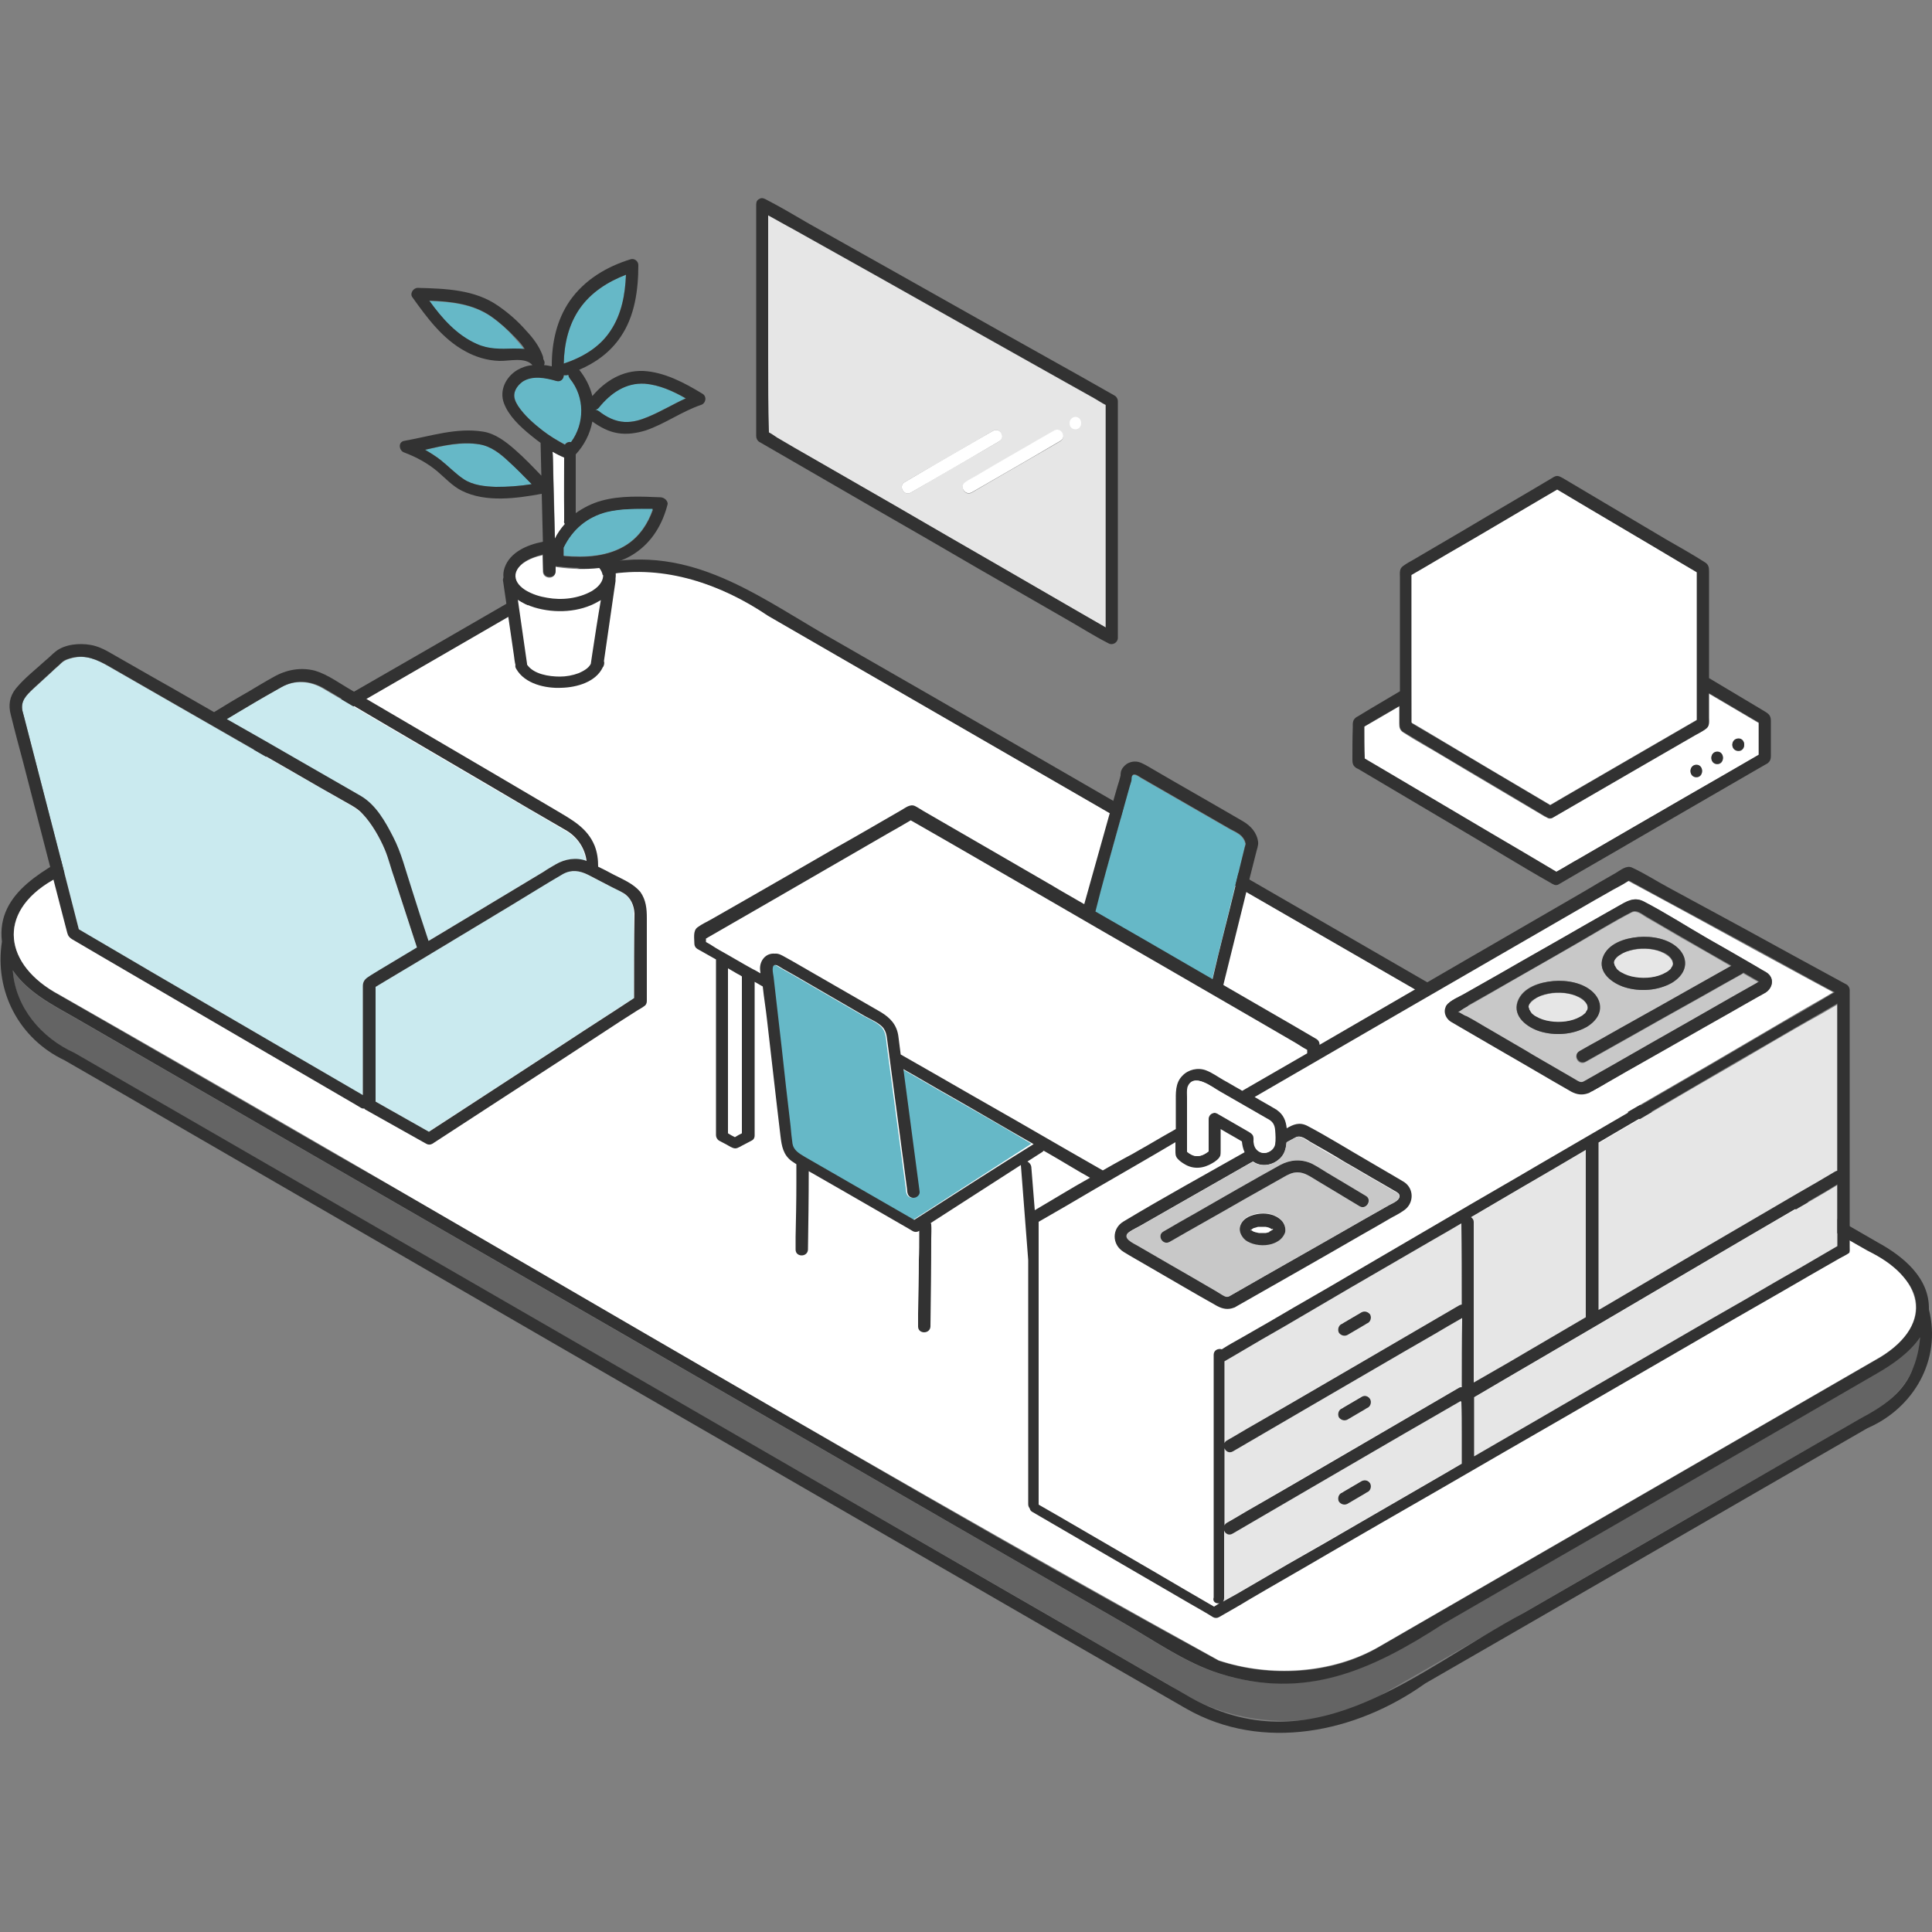 <?xml version="1.0" encoding="utf-8"?>
<!-- Generator: Adobe Illustrator 28.3.0, SVG Export Plug-In . SVG Version: 6.00 Build 0)  -->
<svg version="1.1" id="design" xmlns="http://www.w3.org/2000/svg" xmlns:xlink="http://www.w3.org/1999/xlink" x="0px" y="0px"
	 viewBox="0 0 500 500" style="enable-background:new 0 0 500 500;" xml:space="preserve">
<rect x="0" y="0" width="500" height="500" fill="#808080" stroke="none"/>
<style type="text/css">
	.st0{fill:none;}
	.st1{fill:#646464;}
	.st2{fill:#323232;}
	.st3{fill:#FFFFFF;}
	.st4{fill:#66B8C7;}
	.st5{fill:#E6E6E6;}
	.st6{fill:#C8C8C8;}
	.st7{fill:#CAEAEF;}
</style>
<rect x="-133" y="-60.8" class="st0" width="800" height="550"/>
<g>
	<g>
		<path class="st1" d="M485.4,355.6c-37.4,21.6-74.8,43.2-112.2,64.8c-18.4,11.8-35.5,19.6-57.7,12.7c-8.7-2.7-16.7-8.4-24.5-12.9
			c-15.4-8.9-30.8-17.8-46.1-26.6c-75.2-43.4-150.4-86.8-225.6-130.2c-5.8-3.3-12.1-6.5-16-12.2c0.7,9.7,7.3,17.5,16,21.4
			c63.4,36.6,126.7,73.2,190.1,109.7c19.3,11.1,38.6,22.3,57.9,33.4c11.9,6.9,23.8,13.8,35.7,20.6c14.9,10.5,37,12.3,53,3.2
			c34.5-19.8,68.8-39.8,103.3-59.6c7.3-4.2,14.7-8.5,22-12.7c8.6-3.9,15.5-11.2,15.5-21.1C494.1,350,489.6,353.2,485.4,355.6z"/>
		<path class="st2" d="M499.2,338.9c0.2-8.2-6.7-13.8-13.3-17.4c-72.4-41.8-144.8-83.6-217.1-125.4c-17.3-10-34.6-20-51.9-29.9
			c-19-10.6-36.1-24.7-59.4-20.7c-6.2,0.8-12.3,2.6-17.7,5.7c-19.5,11.3-39.1,22.6-58.6,33.8c-19.7,11.4-39.5,22.8-59.2,34.2
			c-9.5,5.5-23.1,11.4-21.5,24.5c-2,12.8,4.4,25.1,16.2,30.7c10.8,6.2,21.5,12.4,32.3,18.7C112,329.6,175,366,238,402.4
			c23,13.3,46,26.6,69,39.8c19.8,11.3,44,6.2,61.8-6.5c38.2-22,76.3-44.1,114.5-66.1C495.3,364.4,502.5,351.9,499.2,338.9z
			 M13.6,227.8c33.5-19.4,67.1-38.7,100.6-58.1c9-5.2,18-10.4,27-15.6c18.3-10.3,41-6.4,57.6,5.4c55.3,31.9,110.6,63.8,165.8,95.7
			c35.5,20.5,71.1,41,106.6,61.6c7.6,5.1,17.3,8,22.9,15.6c4.9,7.6-0.8,14.9-7.5,18.9c-28.7,16.6-57.5,33.2-86.2,49.8
			c-14.5,8.4-29.1,16.8-43.6,25.2c-12.2,7.1-28.1,7.9-41.4,3.5c-77-41.9-152-87.7-228.3-130.9c-23.9-13.8-47.8-27.6-71.8-41.4
			C1.4,249.9-1.4,236.5,13.6,227.8z M495.2,353.8c-2.3,6.6-8,10.3-13.9,13.4c-29,16.7-57.9,33.5-86.9,50.2
			c-27.2,14.5-53.6,39.7-85.8,22.2c-33.1-19.1-66.2-38.2-99.2-57.3C146,345.6,82.6,309.1,19.3,272.5c-8.6-3.9-15.3-11.7-16-21.4
			c3.9,5.7,10.2,8.9,16,12.2c31.6,18.3,63.2,36.5,94.9,54.8c59,34,117.9,68.1,176.9,102.1c7.8,4.5,15.9,10.2,24.5,12.9
			c22.1,7,39.3-0.8,57.7-12.7c20.7-12,41.5-23.9,62.2-35.9c16.7-9.6,33.4-19.3,50-28.9c4.2-2.4,8.7-5.5,11.4-9.5
			C496.7,348.7,496.2,351.3,495.2,353.8z"/>
		<path class="st3" d="M15.3,257.4c100.2,57,199.2,116.6,300.1,172.3c13.3,4.4,29.2,3.5,41.4-3.5c14.5-8.4,29.1-16.8,43.6-25.2
			c28.7-16.6,57.5-33.2,86.2-49.8c14.4-8.8,10.9-20.8-3.3-27.5c-18.9-10.9-37.9-21.9-56.8-32.8c-62.6-36.2-125.3-72.3-187.9-108.5
			c-13.3-7.7-26.5-15.3-39.8-23c-12.2-8.2-26.7-13.3-41.6-10.7c-7.6,0.9-14.5,4.2-20.9,8.2c-7.4,4.3-14.7,8.5-22.1,12.8
			c-33.5,19.4-67.1,38.7-100.6,58.1C-1,236.2,1,249.8,15.3,257.4z"/>
	</g>
	<g>
		<path class="st4" d="M127,81.9c-4.7-3.2-10.3-3.8-15.9-4c3.3,4.5,7.1,8.9,12.3,11.2c3.1,1.4,6.1,1.3,9.4,1.2c1,0,2,0,2.9,0.2
			c-0.8-1.1-1.7-2.1-2.5-3C131.4,85.4,129.3,83.5,127,81.9z"/>
		<path class="st3" d="M144.3,146.8c-0.2,0-0.4-0.1-0.6-0.1c0,0.4,0,0.9,0,1.3c0.1,2-3.1,2-3.2,0c0-1.4-0.1-2.7-0.1-4.1
			c0-0.1,0-0.1,0-0.2c-1.8,0.4-3.5,1-4.9,2c-1.2,0.8-2.4,2.2-2.2,3.7c0.1,1.5,1.5,2.8,2.7,3.6c1.7,1,3.6,1.6,5.5,1.9
			c3.8,0.6,8.1,0.2,11.5-1.7c1.5-0.9,3.2-2.3,3-4.2c-0.1-0.7-0.4-1.4-0.9-2C151.5,147.4,147.8,147.3,144.3,146.8z"/>
		<path class="st4" d="M158,85.6c2.8-4.3,3.8-9.4,4-14.5c-4.7,1.8-9.1,4.6-12,8.8c-2.9,4.2-4,9.2-4.1,14.2
			C150.7,92.5,155.2,89.9,158,85.6z"/>
		<path class="st4" d="M154.9,106.4c1.9,1.5,4.2,2.7,6.7,2.8c2.1,0.1,4.1-0.5,6-1.3c3.4-1.4,6.5-3.3,9.8-4.8
			c-3.3-1.9-6.9-3.5-10.6-3.8c-5-0.3-8.8,2.4-11.9,6.2c-0.4,0.5-0.8,0.6-1.3,0.5c0,0,0,0.1,0,0.1C154.1,106,154.5,106.1,154.9,106.4
			z"/>
		<path class="st3" d="M282.3,304.8c-3.6-2-7.1-4.1-10.6-6.2c-0.5-0.3-0.9-0.5-1.4-0.8c-0.1,0.1-0.2,0.2-0.3,0.3
			c-1.3,0.8-2.6,1.7-3.9,2.5c0.5,0.2,0.9,0.7,1,1.4c0.1,1.2,0.2,2.5,0.3,3.7c0.2,2.5,0.4,5,0.6,7.5c0,0,0,0,0,0
			c2.3-1.4,4.7-2.7,7-4.1C277.3,307.6,279.8,306.2,282.3,304.8z"/>
		<path class="st3" d="M138.1,157.2c-1.4-0.4-2.9-1.2-4.3-2.1c0.8,5.6,1.6,11.1,2.4,16.7c0,0.1,0,0.2,0,0.2c1.7,2.6,5.7,3.2,8.5,3.1
			c1.7,0,3.4-0.3,4.9-0.9c1.2-0.5,2.5-1.2,3.1-2.4c0,0,0,0,0,0c0.1-0.9,0.3-1.8,0.4-2.7c0.7-4.6,1.3-9.2,2-13.8
			c-0.2,0.2-0.5,0.3-0.7,0.4C149.8,158.5,143.4,158.9,138.1,157.2z"/>
		<path class="st4" d="M147.8,114.4c3.6-4.8,3.7-11.6-0.3-16.4c-0.2-0.3-0.4-0.7-0.4-1c-0.1,0-0.3,0.1-0.4,0.1
			c-0.3,0.1-0.6,0.1-0.8,0c0,0.9-0.8,1.8-1.9,1.5c-2.8-0.9-6.2-1.6-8.8,0.2c-0.9,0.6-1.7,1.6-2,2.7c-0.3,1.3,0.2,2.5,0.9,3.6
			c1.6,2.4,4,4.6,6.3,6.3c1.8,1.4,3.8,2.6,5.8,3.6C146.5,114.5,147.2,114.3,147.8,114.4z"/>
		<path class="st3" d="M146,118.4c-1-0.5-2-1-3-1.5c0,0.7,0,1.3,0.1,2c0.2,6.8,0.4,13.7,0.5,20.5c0.7-1.4,1.6-2.6,2.6-3.8
			c-0.1-0.2-0.2-0.5-0.2-0.8c0-0.8,0-1.6,0-2.4C145.9,127.7,146,123.1,146,118.4z"/>
		<path class="st4" d="M131.6,119.4c-2.2-2-4.6-3.9-7.5-4.4c-4.7-0.7-9.4,0.4-14.1,1.4c1.4,0.8,2.8,1.6,4.1,2.7
			c2,1.6,3.8,3.5,5.9,4.9c2.4,1.6,5.5,1.9,8.3,2c3.1,0.1,6.2-0.2,9.3-0.7C135.6,123.2,133.7,121.2,131.6,119.4z"/>
		<path class="st3" d="M386.1,215.9c5.5,3.3,11,6.5,16.6,9.8c2-1.1,3.9-2.3,5.9-3.4c9.7-5.6,19.4-11.2,29-16.8
			c5.8-3.4,11.7-6.8,17.5-10.1c0-2.8,0-5.5,0-8.3c-1.9-1.1-3.7-2.2-5.6-3.3c-2.4-1.4-4.9-2.9-7.3-4.3c0,2.1,0,4.2,0,6.3
			c0,1.1,0.2,2.2-0.8,2.9c-0.8,0.6-1.8,1.1-2.7,1.6c-4.5,2.6-9,5.2-13.5,7.8c-7.8,4.5-15.5,9-23.3,13.5c-0.1,0.1-0.2,0.1-0.4,0.2
			c-0.4,0.1-0.8,0.1-1.2-0.2c-0.2-0.1-0.4-0.2-0.6-0.3c-8.9-5.3-17.8-10.5-26.6-15.8c-3.3-2-6.7-3.8-9.9-5.9c-1-0.6-1.1-1.4-1.1-2.4
			c0-1.5,0-3,0-4.4c-3,1.8-6.1,3.6-9.1,5.3c0,2.8,0,5.5,0,8.3c1.9,1.1,3.7,2.2,5.6,3.3C367.8,205.1,377,210.5,386.1,215.9z
			 M449.9,191.2c2,0,2,3.2,0,3.2C447.8,194.3,447.8,191.2,449.9,191.2z M444.4,194.6c2,0,2,3.2,0,3.2
			C442.4,197.7,442.4,194.6,444.4,194.6z M439,198c2,0,2,3.2,0,3.2C437,201.1,437,198,439,198z"/>
		<path class="st2" d="M350,196.6c0,0.8,0.1,1.5,0.8,2c0.2,0.2,0.5,0.3,0.7,0.4c8.5,5,17,10.1,25.5,15.1c8.2,4.8,16.2,9.8,24.5,14.5
			c0.1,0.1,0.3,0.2,0.4,0.2c0.4,0.3,0.9,0.3,1.2,0.2c0.1,0,0.2-0.1,0.4-0.2c6.8-4,13.7-7.9,20.5-11.9c9.9-5.7,19.8-11.5,29.7-17.2
			c1.1-0.6,2.2-1.3,3.3-1.9c0.2-0.1,0.4-0.2,0.5-0.3c0.9-0.7,0.8-1.6,0.8-2.6c0-2.8,0-5.6,0-8.4c0-1.3-0.6-1.8-1.6-2.4
			c-4.8-2.9-9.6-5.7-14.4-8.6c0-7.5,0-15,0-22.4c0-1.7,0-3.5,0-5.2c0-1-0.1-1.8-1.1-2.4c-3.3-2.1-6.7-4-10-5.9
			c-8.9-5.3-17.9-10.6-26.8-15.9c-0.2-0.1-0.4-0.2-0.6-0.3c-0.5-0.3-1.1-0.3-1.6,0c-7.7,4.6-15.5,9.1-23.2,13.7
			c-4.4,2.6-8.9,5.2-13.3,7.8c-0.9,0.5-1.8,1-2.6,1.6c-1,0.7-0.8,1.8-0.8,2.9c0,9.8,0,19.7,0,29.5c-2.5,1.5-5.1,3-7.6,4.5
			c-1.1,0.7-2.2,1.3-3.3,2c-0.2,0.1-0.4,0.2-0.5,0.3c-0.9,0.7-0.8,1.5-0.8,2.5C350,191,350,193.8,350,196.6z M365.3,152.9
			c0-1.3,0-2.7,0-4c4.2-2.4,8.3-4.9,12.5-7.3c7-4.1,14-8.3,21.1-12.4c1.4-0.8,2.7-1.6,4.1-2.4c10.7,6.4,21.5,12.7,32.2,19.1
			c1.3,0.8,2.6,1.5,3.9,2.3c0,11.4,0,22.8,0,34.2c0,1.3,0,2.7,0,4c-4.2,2.4-8.4,4.9-12.6,7.3c-7.1,4.1-14.1,8.2-21.2,12.3
			c-1.4,0.8-2.7,1.6-4.1,2.4c-10.6-6.3-21.3-12.6-31.9-18.9c-1.3-0.8-2.6-1.5-3.9-2.3C365.3,175.7,365.3,164.3,365.3,152.9z
			 M353.1,188c3-1.8,6.1-3.6,9.1-5.3c0,1.5,0,3,0,4.4c0,1,0.1,1.8,1.1,2.4c3.3,2,6.6,3.9,9.9,5.9c8.9,5.3,17.8,10.5,26.6,15.8
			c0.2,0.1,0.4,0.2,0.6,0.3c0.4,0.3,0.9,0.3,1.2,0.2c0.1,0,0.2-0.1,0.4-0.2c7.8-4.5,15.5-9,23.3-13.5c4.5-2.6,9-5.2,13.5-7.8
			c0.9-0.5,1.9-1,2.7-1.6c1-0.7,0.8-1.8,0.8-2.9c0-2.1,0-4.2,0-6.3c2.4,1.4,4.9,2.9,7.3,4.3c1.9,1.1,3.7,2.2,5.6,3.3
			c0,2.8,0,5.5,0,8.3c-5.8,3.4-11.7,6.8-17.5,10.1c-9.7,5.6-19.4,11.2-29,16.8c-2,1.1-3.9,2.3-5.9,3.4c-5.5-3.3-11-6.5-16.6-9.8
			c-9.1-5.4-18.3-10.8-27.4-16.2c-1.9-1.1-3.7-2.2-5.6-3.3C353.1,193.6,353.1,190.8,353.1,188z"/>
		<path class="st3" d="M401.2,208.3c1.4-0.8,2.7-1.6,4.1-2.4c7.1-4.1,14.1-8.2,21.2-12.3c4.2-2.4,8.4-4.9,12.6-7.3c0-1.3,0-2.7,0-4
			c0-11.4,0-22.8,0-34.2c-1.3-0.8-2.6-1.5-3.9-2.3c-10.7-6.4-21.5-12.7-32.2-19.1c-1.4,0.8-2.7,1.6-4.1,2.4c-7,4.1-14,8.3-21.1,12.4
			c-4.2,2.4-8.3,4.9-12.5,7.3c0,1.3,0,2.7,0,4c0,11.4,0,22.8,0,34.2c1.3,0.8,2.6,1.5,3.9,2.3C379.9,195.7,390.5,202,401.2,208.3z"/>
		<path class="st5" d="M209.2,118c7.5,4.3,15.1,8.7,22.6,13c8.7,5,17.4,10,26.1,15.1c7.2,4.2,14.4,8.3,21.6,12.5
			c2.2,1.3,4.4,2.5,6.6,3.8c0-1.6,0-3.2,0-4.9c0-11,0-22,0-33c0-6.6,0-13.1,0-19.7c-1-0.5-2-1.2-2.9-1.7c-2.5-1.4-5-2.8-7.5-4.2
			c-7.5-4.2-15.1-8.5-22.6-12.7c-8.7-4.9-17.4-9.8-26.1-14.7c-7.2-4-14.4-8.1-21.6-12.1c-2.2-1.2-4.4-2.5-6.7-3.7c0,1.6,0,3.1,0,4.7
			c0,10.8,0,21.5,0,32.3c0,6.4,0,12.8,0,19.3c1,0.5,2,1.2,2.9,1.8C204.2,115.2,206.7,116.6,209.2,118z M274.4,114.2
			c-1,0.6-1.9,1.1-2.9,1.7c-6.7,3.9-13.4,7.7-20,11.6c-1.8,1-3.3-1.7-1.6-2.7c1-0.6,1.9-1.1,2.9-1.7c6.7-3.9,13.4-7.7,20-11.6
			C274.6,110.5,276.1,113.2,274.4,114.2z M234.1,124.8c1-0.6,1.9-1.1,2.9-1.7c6.7-3.9,13.4-7.7,20-11.6c1.8-1,3.3,1.7,1.6,2.7
			c-1,0.6-1.9,1.1-2.9,1.7c-6.7,3.9-13.4,7.7-20,11.6C234,128.5,232.4,125.8,234.1,124.8z"/>
		<path class="st2" d="M196.4,114.3c3,1.7,6,3.5,9,5.2c7.2,4.2,14.4,8.3,21.6,12.5c8.7,5,17.4,10,26.1,15.1
			c7.5,4.3,15.1,8.7,22.6,13c3.7,2.1,7.3,4.4,11,6.3c0.1,0,0.1,0.1,0.2,0.1c1,0.6,2.4-0.2,2.4-1.4c0-6.9,0-13.8,0-20.7
			c0-11,0-22,0-33c0-2.5,0-5.1,0-7.6c0-0.5-0.3-1.1-0.8-1.4c-3-1.7-6-3.4-9-5.1c-7.2-4-14.4-8.1-21.6-12.1
			c-8.7-4.9-17.4-9.8-26.1-14.7c-7.5-4.2-15.1-8.5-22.6-12.7c-3.6-2.1-7.3-4.3-11-6.2c-0.1,0-0.1-0.1-0.2-0.1
			c-0.6-0.3-1.1-0.3-1.5,0c-0.5,0.2-0.8,0.7-0.8,1.4c0,6.7,0,13.5,0,20.2c0,10.8,0,21.5,0,32.3c0,2.5,0,4.9,0,7.4
			C195.7,113.5,196,114,196.4,114.3z M198.8,92.7c0-10.8,0-21.5,0-32.3c0-1.6,0-3.1,0-4.7c2.2,1.2,4.4,2.5,6.7,3.7
			c7.2,4,14.4,8.1,21.6,12.1c8.7,4.9,17.4,9.8,26.1,14.7c7.5,4.2,15.1,8.5,22.6,12.7c2.5,1.4,5,2.8,7.5,4.2c0.9,0.5,1.9,1.2,2.9,1.7
			c0,6.6,0,13.1,0,19.7c0,11,0,22,0,33c0,1.6,0,3.2,0,4.9c-2.2-1.3-4.4-2.5-6.6-3.8c-7.2-4.2-14.4-8.3-21.6-12.5
			c-8.7-5-17.4-10-26.1-15.1c-7.5-4.3-15.1-8.7-22.6-13c-2.5-1.4-5-2.9-7.4-4.3c-1-0.5-1.9-1.3-2.9-1.8
			C198.8,105.6,198.8,99.1,198.8,92.7z"/>
		<path class="st2" d="M439,201.1c2,0,2-3.2,0-3.2C437,198,437,201.1,439,201.1z"/>
		<path class="st2" d="M444.4,197.7c2,0,2-3.2,0-3.2C442.4,194.6,442.4,197.7,444.4,197.7z"/>
		<path class="st2" d="M449.9,194.3c2,0,2-3.2,0-3.2C447.8,191.2,447.8,194.3,449.9,194.3z"/>
		<path class="st2" d="M171,128.7c-5.1-0.2-10.4-0.5-15.4,0.9c-2.5,0.7-4.6,1.8-6.6,3.2c0-4.9,0-9.8,0-14.6c0-0.2,0-0.4,0-0.6
			c2.2-2.4,3.7-5.3,4.3-8.5c2,1.4,4.1,2.6,6.6,3c2.4,0.4,4.9,0,7.2-0.7c5-1.7,9.3-4.9,14.3-6.6c1.3-0.4,1.6-2.2,0.4-2.9
			c-4.6-2.8-9.8-5.6-15.3-5.9c-5.4-0.2-9.9,2.6-13.2,6.5c-0.6-2.5-1.8-4.8-3.4-6.8c4.2-1.8,8-4.5,10.7-8.5
			c3.7-5.4,4.6-12.2,4.6-18.6c0-1-1-1.8-2-1.5c-6.2,1.9-11.9,5.3-15.7,10.7c-3.4,4.9-4.7,10.8-4.7,16.7c0,0.1,0,0.2,0,0.3
			c-0.7-0.1-1.3-0.3-2-0.3c0.2-0.4,0.2-0.9-0.1-1.4c0-0.1-0.1-0.1-0.1-0.2c0-0.2,0-0.4-0.1-0.7c-0.9-2.6-2.6-4.8-4.4-6.7
			c-2.1-2.4-4.5-4.5-7.1-6.3c-6.1-4.3-13.7-4.5-20.9-4.7c-1.1,0-2.1,1.4-1.4,2.4c3.8,5.3,7.8,10.8,13.7,14c2.7,1.5,5.7,2.4,8.8,2.5
			c2.5,0.1,6.7-1.1,8.6,1.1c-1.4,0.1-2.8,0.6-4,1.3c-2.9,1.8-4.6,5.2-3.4,8.5c1.2,3.3,4.2,6.1,6.9,8.3c0.9,0.7,1.7,1.4,2.6,2
			c0.1,2.8,0.1,5.6,0.2,8.5c-2.2-2.3-4.4-4.6-6.8-6.7c-2.4-2.1-5.1-4.2-8.3-4.7c-6.9-1.1-13.6,1.2-20.4,2.4c-1.7,0.3-1.3,2.6,0,3
			c3.2,1.2,6.1,2.8,8.6,4.9c2,1.7,3.9,3.8,6.3,5c6.2,3.1,14.1,2,20.7,0.8c0.1,4.1,0.2,8.3,0.3,12.4c-4.1,0.8-8.5,2.7-9.9,6.7
			c-0.3,0.9-0.4,1.7-0.3,2.5c-0.1,0.3-0.2,0.7-0.1,1c0.9,6.4,1.9,12.8,2.8,19.2c0.1,0.8,0.2,1.7,0.4,2.5c-0.1,0.3,0,0.7,0.2,1
			c2.2,3.9,7.6,5.1,11.7,4.9c4-0.1,8.9-1.5,10.7-5.3c0,0,0-0.1,0.1-0.1c0.1-0.2,0.1-0.3,0.2-0.5c0.1-0.4,0.1-0.7,0-1
			c0.9-6,1.7-12,2.6-18c0.1-0.9,0.3-1.8,0.4-2.7c0-0.2,0-0.5,0-0.7c0.2-1.4-0.1-2.7-0.7-3.9c2-0.6,3.9-1.4,5.7-2.6
			c4.5-3,7.2-7.6,8.5-12.8C172.8,129.7,172.1,128.8,171,128.7z M153.7,106c0.4,0.1,0.9,0,1.3-0.5c3-3.7,6.9-6.5,11.9-6.2
			c3.7,0.3,7.3,1.9,10.6,3.8c-3.3,1.5-6.4,3.4-9.8,4.8c-1.9,0.8-3.9,1.4-6,1.3c-2.5-0.1-4.8-1.3-6.7-2.8
			C154.5,106.1,154.1,106,153.7,106C153.7,106.1,153.7,106,153.7,106z M132.8,90.2c-3.3,0.1-6.3,0.2-9.4-1.2
			c-5.2-2.3-9-6.6-12.3-11.2c5.6,0.2,11.2,0.8,15.9,4c2.3,1.6,4.4,3.5,6.3,5.5c0.9,0.9,1.8,1.9,2.5,3
			C134.8,90.2,133.8,90.2,132.8,90.2z M128.3,126c-2.8-0.1-5.9-0.4-8.3-2c-2.1-1.4-3.9-3.3-5.9-4.9c-1.3-1-2.7-1.9-4.1-2.7
			c4.7-1.1,9.4-2.2,14.1-1.4c3,0.5,5.4,2.4,7.5,4.4c2.1,1.9,4,3.9,6,5.9C134.5,125.8,131.4,126,128.3,126z M150,79.9
			c2.9-4.2,7.3-7,12-8.8c-0.2,5.1-1.1,10.2-4,14.5c-2.8,4.3-7.3,6.9-12.1,8.5C146,89.1,147.1,84.1,150,79.9z M140.4,111.4
			c-2.3-1.8-4.7-3.9-6.3-6.3c-0.7-1.1-1.3-2.3-0.9-3.6c0.3-1.1,1.1-2,2-2.7c2.6-1.7,6-1,8.8-0.2c1.1,0.3,1.9-0.5,1.9-1.5
			c0.2,0,0.5,0,0.8,0c0.1,0,0.3-0.1,0.4-0.1c0,0.4,0.2,0.7,0.4,1c3.9,4.8,3.8,11.6,0.3,16.4c-0.6-0.1-1.2,0.1-1.6,0.7
			C144.2,114,142.2,112.8,140.4,111.4z M146.2,135.6c-1,1.1-1.9,2.4-2.6,3.8c-0.2-6.8-0.4-13.7-0.5-20.5c0-0.7,0-1.3-0.1-2
			c1,0.6,2,1.1,3,1.5c0,4.7,0,9.4,0,14c0,0.8,0,1.6,0,2.4C145.9,135.1,146,135.4,146.2,135.6z M153.3,169.1
			c-0.1,0.9-0.3,1.8-0.4,2.7c0,0,0,0,0,0c-0.6,1.2-2,1.9-3.1,2.4c-1.6,0.6-3.3,0.9-4.9,0.9c-2.8,0-6.8-0.6-8.5-3.1
			c0-0.1,0-0.2,0-0.2c-0.8-5.6-1.6-11.1-2.4-16.7c1.3,0.9,2.9,1.7,4.3,2.1c5.3,1.6,11.7,1.3,16.5-1.5c0.2-0.1,0.5-0.3,0.7-0.4
			C154.7,159.9,154,164.5,153.3,169.1z M153.1,153c-3.4,1.9-7.7,2.4-11.5,1.7c-1.9-0.3-3.8-0.9-5.5-1.9c-1.3-0.8-2.6-2-2.7-3.6
			c-0.1-1.5,1-2.8,2.2-3.7c1.5-1,3.2-1.6,4.9-2c0,0.1,0,0.1,0,0.2c0,1.4,0.1,2.7,0.1,4.1c0.1,2,3.2,2,3.2,0c0-0.4,0-0.9,0-1.3
			c0.2,0.1,0.4,0.1,0.6,0.1c3.5,0.4,7.2,0.6,10.8,0c0.5,0.6,0.9,1.2,0.9,2C156.2,150.7,154.6,152.1,153.1,153z M162.2,141
			c-4.8,3.1-10.8,3.4-16.3,2.9c0-0.7,0-1.4,0-2.1c2.3-4.7,6-7.9,11.2-9.2c3.9-1,7.9-0.9,11.9-0.7C167.7,135.5,165.6,138.8,162.2,141
			z"/>
		<path class="st4" d="M157.1,132.5c-5.1,1.3-8.9,4.5-11.2,9.2c0,0.7,0,1.4,0,2.1c5.6,0.5,11.5,0.2,16.3-2.9
			c3.3-2.2,5.5-5.5,6.7-9.2C165,131.7,160.9,131.6,157.1,132.5z"/>
		<path class="st3" d="M188.4,250.6c0,0.5,0,1,0,1.5c0,8.6,0,17.3,0,25.9c0,5.1,0,10.2,0,15.3c0.6,0.3,1.2,0.6,1.8,1
			c0.6-0.3,1.2-0.6,1.8-1c0-1.7,0-3.4,0-5.1c0-8.6,0-17.3,0-25.9c0-3.2,0-6.5,0-9.7c-0.4-0.2-0.8-0.4-1.2-0.7
			C190,251.5,189.2,251.1,188.4,250.6z"/>
		<path class="st4" d="M313.7,253.5c1.9-7.9,3.9-15.7,5.8-23.6c0.9-3.6,1.8-7.2,2.6-10.7c0.1-0.2,0.1-0.5,0.2-0.7
			c0-0.1,0-0.2-0.1-0.4c-0.3-0.9-0.8-1.6-1.5-2.1c-0.7-0.5-1.5-0.9-2.3-1.3c-7.7-4.4-15.4-8.9-23.1-13.3c-0.5-0.3-1.9-1.4-2.4-0.5
			c-0.2,0.3-0.1,0.9-0.2,1.3c-0.1,0.4-0.2,0.9-0.4,1.3c-1.1,3.9-2.2,7.8-3.3,11.8c-1.9,6.9-3.9,13.8-5.8,20.7c4,2.3,8,4.6,12,6.9
			C301.4,246.4,307.5,249.9,313.7,253.5z"/>
		<path class="st3" d="M203.2,247.5c2.3,1.3,4.6,2.7,7,4c5.9,3.4,11.8,6.8,17.7,10.2c2.5,1.4,4.2,3.3,4.6,6.3
			c0.2,1.6,0.4,3.2,0.6,4.7c5.9,3.4,11.8,6.8,17.8,10.2c8.3,4.8,16.6,9.6,24.9,14.3c3.2,1.8,6.4,3.7,9.6,5.5c2-1.1,4-2.2,5.9-3.3
			c1.2-0.7,2.4-1.4,3.6-2c2.7-1.5,5.3-3.1,8-4.6c0.5-0.3,0.9-0.5,1.4-0.8c0-2.3,0-4.6,0-6.8c0-2.5-0.3-5.1,1.7-7
			c1.6-1.6,4-2.2,6.1-1.4c1.6,0.6,3,1.6,4.5,2.5c1.5,0.8,2.9,1.7,4.4,2.5c0.2,0.1,0.4,0.2,0.5,0.3c5.6-3.2,11.2-6.5,16.8-9.7
			c0-0.3,0-0.6,0-0.9c-1.2-0.6-2.3-1.4-3.5-2.1c-2.9-1.7-5.7-3.3-8.6-5c-8.6-5-17.3-10-25.9-15c-10-5.8-20-11.6-30.1-17.4
			c-8.3-4.8-16.6-9.6-24.9-14.4c-3.2-1.8-6.4-3.7-9.6-5.5c-2,1.1-4,2.3-5.9,3.4c-9.8,5.7-19.6,11.3-29.4,17
			c-5.9,3.4-11.8,6.8-17.7,10.2c0,0.3,0,0.6,0,0.9c1.2,0.6,2.3,1.4,3.5,2.1c2.9,1.6,5.7,3.3,8.6,4.9c0.7,0.4,1.3,0.8,2,1.1
			c0-0.4-0.1-0.7-0.1-1.1c-0.1-2.1,1.5-4.1,3.7-4.2C201.5,246.6,202.3,247,203.2,247.5z"/>
		<path class="st4" d="M245.7,283.7c-4.1-2.3-8.1-4.7-12.2-7c1.4,10.6,2.8,21.1,4.2,31.7c0.1,0.8-0.8,1.6-1.6,1.6
			c-0.9,0-1.5-0.7-1.6-1.6c0-0.3-0.1-0.6-0.1-1c-1.6-12.3-3.3-24.5-4.9-36.8c-0.2-1.7-0.2-3.6-1.5-4.9c-1.2-1.2-3.1-2-4.6-2.8
			c-6-3.5-12.1-7-18.1-10.5c-1.1-0.6-2.1-1.2-3.2-1.8c-0.4-0.2-0.9-0.6-1.4-0.8c-1.6-0.5-0.9,2.2-0.8,3c0.7,6.1,1.4,12.2,2.1,18.3
			c0.8,6.8,1.6,13.6,2.3,20.3c0.2,1.5,0.3,3.1,0.5,4.6c0.3,1.8,1.7,2.6,3.2,3.4c9.4,5.4,18.9,10.9,28.3,16.3
			c1.1-0.7,2.2-1.4,3.3-2.1c9.1-5.9,18.2-11.7,27.3-17.6C260.1,291.9,252.9,287.8,245.7,283.7z"/>
		<path class="st5" d="M349.7,333.1c-5.8,3.4-11.6,6.8-17.4,10.2c-3.9,2.3-7.8,4.6-11.7,6.8c-1.2,0.7-2.4,1.4-3.6,2.1
			c0,2.1,0,4.1,0,6.2c0,5,0,10,0,15c0.1-0.2,0.3-0.5,0.6-0.7c2.5-1.4,4.9-2.9,7.4-4.3c10.7-6.2,21.4-12.5,32.2-18.7
			c6.8-4,13.6-7.9,20.4-11.9c0.3-0.2,0.6-0.2,0.8-0.2c0,0,0,0,0-0.1c0-7,0-14.1,0-21.1c-2.5,1.4-5,2.9-7.4,4.3
			C363.8,324.9,356.7,329,349.7,333.1z M354,342.3c-0.2,0.1-0.4,0.3-0.7,0.4c-1.5,0.9-3.1,1.8-4.6,2.7c-0.8,0.4-1.7,0.2-2.2-0.6
			c-0.5-0.7-0.1-1.7,0.6-2.2c0.2-0.1,0.4-0.3,0.7-0.4c1.5-0.9,3.1-1.8,4.6-2.7c0.8-0.4,1.7-0.2,2.2,0.6
			C355,340.9,354.7,341.9,354,342.3z"/>
		<path class="st5" d="M371.6,366.2c-10.7,6.2-21.4,12.5-32.2,18.7c-6.8,4-13.6,7.9-20.4,11.9c-1,0.6-1.9,0-2.2-0.8
			c0,5.8,0,11.6,0,17.4c0,0.4-0.1,0.7-0.3,1c1.2-0.7,2.4-1.3,3.6-2c4.5-2.6,8.9-5.2,13.4-7.8c6.2-3.6,12.4-7.2,18.6-10.7
			c7.4-4.3,14.7-8.5,22.1-12.8c1.4-0.8,2.7-1.6,4.1-2.4c0-2.5,0-4.9,0-7.4c0-2.9,0-5.8,0-8.7c-0.1,0-0.2-0.1-0.2-0.2
			C375.9,363.7,373.8,365,371.6,366.2z M354,386c-0.2,0.1-0.4,0.3-0.7,0.4c-1.5,0.9-3.1,1.8-4.6,2.7c-0.8,0.4-1.7,0.2-2.2-0.6
			c-0.5-0.7-0.1-1.7,0.6-2.2c0.2-0.1,0.4-0.3,0.7-0.4c1.5-0.9,3.1-1.8,4.6-2.7c0.8-0.4,1.7-0.2,2.2,0.6
			C355,384.6,354.7,385.6,354,386z"/>
		<path class="st5" d="M381.4,324.1c0,11.3,0,22.5,0,33.8c2.9-1.7,5.8-3.3,8.7-5c6.8-4,13.5-7.9,20.3-11.9c0,0,0,0,0,0
			c0-1.9,0-3.7,0-5.6c0-8.1,0-16.2,0-24.3c0-4.5,0-8.9,0-13.4c-5.5,3.2-11,6.4-16.4,9.6c-4.4,2.6-8.9,5.2-13.3,7.8
			c0.4,0.2,0.7,0.7,0.7,1.3C381.4,318.9,381.4,321.5,381.4,324.1z"/>
		<path class="st5" d="M440.5,327.1c-9.3,5.5-18.6,10.9-27.9,16.4c-7.7,4.5-15.4,9-23.1,13.5c-2.7,1.6-5.3,3.1-8,4.7
			c0,5.1,0,10.2,0,15.3c5.5-3.2,10.9-6.3,16.4-9.5c7.8-4.5,15.6-9,23.3-13.5c7.1-4.1,14.3-8.3,21.4-12.4c5.8-3.4,11.7-6.8,17.5-10.1
			c3.9-2.3,7.9-4.6,11.8-6.8c1.2-0.7,2.4-1.4,3.6-2.1c0-2.4,0-4.9,0-7.3c0-2.9,0-5.7,0-8.6c-3.6,2.2-7.3,4.3-10.9,6.4
			C456.5,317.6,448.5,322.4,440.5,327.1z"/>
		<path class="st5" d="M457.9,270.1c-6.1,3.6-12.3,7.2-18.4,10.7c-7.3,4.3-14.6,8.5-21.9,12.8c-1.3,0.8-2.6,1.5-3.9,2.3
			c0,0,0,0.1,0,0.1c0,1.9,0,3.7,0,5.6c0,8.1,0,16.2,0,24.3c0,4.4,0,8.9,0,13.3c0.2-0.1,0.4-0.2,0.6-0.3c9.3-5.5,18.6-10.9,27.9-16.4
			c7.7-4.5,15.4-9,23.1-13.5c3.2-1.9,6.4-3.8,9.6-5.6c0.2-0.1,0.4-0.2,0.6-0.2c0-8,0-16,0-24c0-6.4,0-12.8,0-19.2
			c-1.4,0.8-2.9,1.7-4.3,2.5C466.8,264.9,462.4,267.5,457.9,270.1z"/>
		<path class="st5" d="M339.5,363.6c-6.8,4-13.6,7.9-20.4,11.9c-1,0.6-1.9,0-2.2-0.8c0,5.8,0,11.7,0,17.5c0,0.8,0,1.7,0,2.5
			c0.1-0.2,0.3-0.5,0.6-0.7c2.5-1.4,4.9-2.9,7.4-4.3c10.7-6.2,21.4-12.5,32.2-18.7c6.8-4,13.6-7.9,20.4-11.9
			c0.3-0.2,0.6-0.2,0.8-0.2c0-6,0-12,0-18c-2.2,1.3-4.4,2.6-6.7,3.9C360.9,351.1,350.2,357.4,339.5,363.6z M354,364.2
			c-0.2,0.1-0.4,0.3-0.7,0.4c-1.5,0.9-3.1,1.8-4.6,2.7c-0.8,0.4-1.7,0.2-2.2-0.6c-0.5-0.7-0.1-1.7,0.6-2.2c0.2-0.1,0.4-0.3,0.7-0.4
			c1.5-0.9,3.1-1.8,4.6-2.7c0.8-0.4,1.7-0.2,2.2,0.6C355,362.7,354.7,363.8,354,364.2z"/>
		<path class="st3" d="M313.7,371.8c0-7.1,0-14.1,0-21.2c0-1.3,1.2-1.7,2.1-1.4c1.8-1.1,3.6-2.1,5.3-3.1c4.4-2.6,8.9-5.2,13.3-7.7
			c6.1-3.6,12.3-7.2,18.4-10.7c7.3-4.3,14.6-8.5,21.9-12.8c7.8-4.6,15.7-9.1,23.5-13.7c7.7-4.5,15.5-9,23.2-13.5
			c7.1-4.1,14.1-8.2,21.2-12.3c5.8-3.4,11.6-6.8,17.4-10.2c3.9-2.3,7.8-4.6,11.7-6.8c0.9-0.5,1.8-1.1,2.7-1.6
			c-1.7-0.9-3.5-1.9-5.2-2.8c-10-5.4-19.9-10.8-29.9-16.3c-6-3.3-12-6.5-18.1-9.8c-1.8,1.2-3.8,2.1-5.6,3.2
			c-4.2,2.4-8.4,4.9-12.7,7.3c-12.8,7.4-25.6,14.8-38.4,22.2c-13.4,7.8-26.8,15.5-40.2,23.3c1.8,1.1,3.7,2.1,5.5,3.2
			c0.1,0.1,0.2,0.2,0.3,0.2c1.7,1.2,2.3,2.9,2.5,4.7c1.7-0.9,3.4-1.6,5.4-0.6c5.3,2.8,10.4,6,15.6,9c2.7,1.6,5.5,3.2,8.2,4.8
			c0.6,0.4,1.3,0.7,1.8,1.2c2,1.9,1.7,5.3-0.6,6.8c-1.1,0.7-2.3,1.3-3.4,2c-2.7,1.5-5.4,3.1-8,4.6c-10.7,6.1-21.5,12.2-32.2,18.4
			c-0.1,0.1-0.3,0.1-0.4,0.2c-1.5,0.6-2.9,0.4-4.4-0.4c-6-3.3-11.8-6.8-17.7-10.2c-2.2-1.3-4.4-2.5-6.5-3.8c-3.1-1.9-3.1-6,0-7.9
			c10.3-6.1,20.8-11.9,31.3-17.9c-0.4-0.8-0.6-1.8-0.7-2.8c-1.8-1.1-3.7-2.1-5.5-3.2c0,1.9,0,3.7,0,5.6c0,0.4,0.1,0.9-0.1,1.3
			c-0.2,0.9-1.3,1.5-2,1.9c-2.2,1.4-4.8,1.7-7.2,0.3c-0.7-0.4-1.4-0.9-1.9-1.5c-0.6-0.6-0.5-1.2-0.5-2c0-0.7,0-1.5,0-2.2
			c-6.9,4-13.9,8-20.8,12.1c-4.9,2.8-9.7,5.6-14.6,8.5c0,2.8,0,5.5,0,8.3c0,13.4,0,26.8,0,40.2c0,8.2,0,16.4,0,24.7
			c1.8,1,3.6,2.1,5.4,3.1c8.4,4.9,16.7,9.7,25.1,14.6c5,2.9,10,5.8,14.9,8.7c0.4-0.3,0.9-0.6,1.4-0.9c-0.9,0.2-1.9-0.3-1.9-1.5
			c0-2.6,0-5.2,0-7.8C313.7,394.3,313.7,383.1,313.7,371.8z M374.8,259.7c1.1-1,2.7-1.7,4-2.4c3-1.7,6-3.4,9-5.1
			c7.6-4.4,15.3-8.7,22.9-13.1c2.7-1.5,5.4-3.1,8.1-4.6c2.1-1.2,4.1-2.5,6.6-1.2c5.6,2.9,10.9,6.3,16.4,9.5
			c3.6,2.1,7.2,4.2,10.8,6.2c1.1,0.7,2.2,1.3,3.4,2c0.7,0.4,1.4,0.7,1.9,1.3c1.3,1.5,0.6,3.6-1,4.6c-0.6,0.4-1.2,0.7-1.8,1
			c-2.6,1.5-5.2,3-7.9,4.5c-7.6,4.3-15.2,8.7-22.9,13c-4.3,2.4-8.5,4.9-12.8,7.3c-0.1,0.1-0.3,0.1-0.4,0.2c-1.5,0.6-3,0.4-4.5-0.4
			c-6.3-3.6-12.5-7.2-18.8-10.9c-3.3-1.9-6.5-3.8-9.8-5.7c-0.8-0.5-1.6-0.9-2.4-1.4C373.9,263.5,373.2,261.2,374.8,259.7z"/>
		<path class="st2" d="M478.7,322.4c0-1.3,0-2.6,0-4c0-10.8,0-21.6,0-32.4c0-9.4,0-18.8,0-28.2c0-0.5,0-1,0-1.6
			c0-0.5-0.3-1.1-0.8-1.4c-9-4.9-18-9.8-26.9-14.7c-6.3-3.4-12.7-6.9-19-10.3c-3.2-1.7-6.4-3.8-9.7-5.3c-1.4-0.6-2.9,0.7-4.1,1.4
			c-2.8,1.6-5.6,3.2-8.4,4.9c-9.9,5.7-19.8,11.5-29.7,17.2c-12.9,7.5-25.7,14.9-38.6,22.4c0,0,0-0.1,0-0.1c0-0.6-0.3-1.1-0.8-1.4
			c-2.2-1.3-4.3-2.5-6.5-3.8c-5.5-3.2-11.1-6.4-16.6-9.6c-0.3-0.2-0.7-0.4-1-0.6c1.8-7.3,3.6-14.5,5.4-21.8c1-4.2,2-8.3,3.1-12.5
			c0.2-0.9,0.6-1.8,0.5-2.7c-0.3-2.4-1.9-4.2-4-5.4c-7.7-4.5-15.5-8.9-23.2-13.4c-0.9-0.5-1.8-1.1-2.7-1.5c-1.3-0.7-2.8-0.7-4.1,0.1
			c-0.7,0.5-1.3,1.2-1.5,2c-0.1,0.4-0.1,1-0.1,1c-0.2,0.9-0.5,1.9-0.8,2.8c-0.6,2-1.1,3.9-1.7,5.9c-2.3,8.2-4.6,16.4-6.9,24.6
			c-2.9-1.7-5.8-3.3-8.6-5c-6.7-3.9-13.5-7.8-20.2-11.7c-4.3-2.5-8.5-4.9-12.8-7.4c-0.7-0.4-1.4-0.9-2.2-1.3
			c-1.3-0.6-2.5,0.5-3.6,1.1c-5.9,3.4-11.7,6.8-17.6,10.1c-7.6,4.4-15.2,8.8-22.9,13.2c-2.8,1.6-5.6,3.2-8.4,4.8
			c-1.2,0.7-2.6,1.3-3.8,2.2c-1.2,0.9-0.8,2.8-0.8,4.2c0,0.6,0.3,1.1,0.8,1.4c1.6,0.9,3.2,1.8,4.8,2.7c0,4.5,0,9.1,0,13.6
			c0,8.6,0,17.3,0,25.9c0,2,0,4,0,6c0,0.5,0.3,1.1,0.8,1.4c0.6,0.3,1.3,0.7,1.9,1c0.6,0.3,1.5,1,2.3,1c0.7,0,1.6-0.7,2.3-1
			c0.6-0.3,1.3-0.7,1.9-1c0.6-0.3,0.8-0.8,0.8-1.3c0,0,0,0,0,0c0-5.4,0-10.8,0-16.2c0-7.9,0-15.7,0-23.6c0.7,0.4,1.4,0.8,2.1,1.2
			c0.3,2.9,0.8,5.8,1.1,8.6c0.9,7.5,1.7,15.1,2.6,22.6c0.3,2.5,0.6,5.1,0.9,7.6c0.3,2.5,0.7,4.8,2.9,6.4c0.4,0.3,0.8,0.5,1.2,0.8
			c0,1.6,0,3.2,0,4.8c0,4.7-0.1,9.3-0.2,14c0,1.1,0,2.2,0,3.3c0,2,3.1,2,3.2,0c0.1-6.8,0.2-13.5,0.2-20.3c3,1.7,5.9,3.4,8.9,5.1
			c5.7,3.3,11.3,6.5,17,9.8c0.3,0.2,0.7,0.4,1,0.6c0.5,0.3,1.1,0.3,1.6,0c0,0,0.1-0.1,0.1-0.1c0,0.4,0,0.9,0,1.3
			c0,2.1,0,4.2-0.1,6.2c0,4.7-0.1,9.3-0.2,14c0,1.1,0,2.2,0,3.3c0,2,3.1,2,3.2,0c0.1-7.6,0.2-15.2,0.2-22.8c0-1.2,0.1-2.4,0-3.6
			c0-0.1-0.1-0.3-0.1-0.4c7.8-5,15.5-10,23.3-15c0.6,8.2,1.3,16.4,1.9,24.6c0,8,0,16.1,0,24.1c0,12.3,0,24.7,0,37c0,0.7,0,1.4,0,2.1
			c0,0.5,0.2,0.8,0.4,1.1c0.1,0.4,0.3,0.7,0.7,0.9c5.3,3.1,10.5,6.1,15.8,9.2c8.4,4.9,16.7,9.7,25.1,14.6c1.9,1.1,3.9,2.2,5.8,3.4
			c0.5,0.3,1.1,0.3,1.6,0c2.6-1.5,5.3-3,7.9-4.6c6.8-4,13.7-7.9,20.5-11.9c9.5-5.5,19-11,28.6-16.5c10.7-6.2,21.4-12.4,32.2-18.6
			c10.4-6,20.7-12,31.1-18c8.4-4.9,16.9-9.8,25.3-14.6c5-2.9,10-5.8,15.1-8.7c0.7-0.4,1.6-0.8,2.3-1.3
			C478.8,324.1,478.7,323.3,478.7,322.4z M289.1,215.2c1.1-3.9,2.2-7.8,3.3-11.8c0.1-0.4,0.3-0.9,0.4-1.3c0.1-0.4,0-1,0.2-1.3
			c0.5-1,1.8,0.2,2.4,0.5c7.7,4.4,15.4,8.9,23.1,13.3c0.8,0.4,1.6,0.8,2.3,1.3c0.7,0.5,1.3,1.3,1.5,2.1c0,0.2,0.1,0.3,0.1,0.4
			c-0.1,0.2-0.1,0.5-0.2,0.7c-0.9,3.6-1.8,7.2-2.6,10.7c-1.9,7.9-4,15.7-5.8,23.6c-6.1-3.5-12.2-7.1-18.3-10.6c-4-2.3-8-4.6-12-6.9
			C285.2,229,287.2,222.1,289.1,215.2z M192,262.3c0,8.6,0,17.3,0,25.9c0,1.7,0,3.4,0,5.1c-0.6,0.3-1.2,0.6-1.8,1
			c-0.6-0.3-1.2-0.6-1.8-1c0-5.1,0-10.2,0-15.3c0-8.6,0-17.3,0-25.9c0-0.5,0-1,0-1.5c0.8,0.5,1.6,0.9,2.4,1.4
			c0.4,0.2,0.8,0.4,1.2,0.7C192,255.9,192,259.1,192,262.3z M196.7,250.8c0,0.4,0.1,0.7,0.1,1.1c-0.7-0.4-1.3-0.8-2-1.1
			c-2.9-1.6-5.7-3.3-8.6-4.9c-1.1-0.6-2.3-1.5-3.5-2.1c0-0.3,0-0.6,0-0.9c5.9-3.4,11.8-6.8,17.7-10.2c9.8-5.7,19.6-11.3,29.4-17
			c2-1.1,4-2.3,5.9-3.4c3.2,1.8,6.4,3.7,9.6,5.5c8.3,4.8,16.6,9.6,24.9,14.4c10,5.8,20,11.6,30.1,17.4c8.6,5,17.3,10,25.9,15
			c2.9,1.7,5.7,3.3,8.6,5c1.1,0.6,2.3,1.5,3.5,2.1c0,0.3,0,0.6,0,0.9c-5.6,3.2-11.2,6.5-16.8,9.7c-0.2-0.1-0.4-0.2-0.5-0.3
			c-1.5-0.8-2.9-1.7-4.4-2.5c-1.4-0.8-2.9-1.9-4.5-2.5c-2.1-0.8-4.6-0.2-6.1,1.4c-1.9,1.9-1.7,4.5-1.7,7c0,2.3,0,4.6,0,6.8
			c-0.5,0.3-0.9,0.5-1.4,0.8c-2.7,1.5-5.3,3.1-8,4.6c-1.2,0.7-2.4,1.4-3.6,2c-2,1.1-4,2.2-5.9,3.3c-3.2-1.8-6.4-3.7-9.6-5.5
			c-8.3-4.8-16.6-9.6-24.9-14.3c-5.9-3.4-11.8-6.8-17.8-10.2c-0.2-1.6-0.4-3.2-0.6-4.7c-0.4-3-2.1-4.8-4.6-6.3
			c-5.9-3.4-11.8-6.8-17.7-10.2c-2.3-1.3-4.6-2.7-7-4c-0.9-0.5-1.7-1-2.7-0.9C198.2,246.6,196.6,248.6,196.7,250.8z M329.8,296.2
			c-0.4,1.8-2.6,2.9-4.2,1.7c-0.8-0.6-1.1-1.4-1.2-2.4c0-0.6,0.1-1.2-0.2-1.7c-0.3-0.5-0.9-0.8-1.4-1.1c-2.6-1.5-5.2-3-7.8-4.5
			c-1-0.6-2.4,0.2-2.4,1.4c0,2.8,0,5.6,0,8.4c-0.8,0.7-1.8,1.2-2.9,1.2c-0.9,0-1.8-0.5-2.5-1.1c0-2.7,0-5.5,0-8.2c0-1.1,0-2.3,0-3.4
			c0-0.8,0-1.6,0-2.4c0-0.9-0.1-1.9,0.1-2.7c1.4-4,6.3-0.1,8.3,1.1c4.2,2.4,8.5,4.9,12.7,7.3c0.9,0.6,1.3,1.5,1.3,2.5
			C329.9,293.5,330.1,295,329.8,296.2z M330.8,300.2c1.6-1.2,2-2.8,2.2-4.6c0.8-0.4,1.6-0.9,2.4-1.3c1.3-0.6,2.7,0.6,3.7,1.2
			c3,1.7,6,3.4,8.9,5.2c3.2,1.8,6.3,3.7,9.5,5.5c1,0.6,2.1,1.2,3.1,1.8c0.5,0.3,1.2,0.6,1.5,1.1c0.6,1.4-1.6,2.2-2.5,2.7
			c-2.2,1.3-4.4,2.5-6.7,3.8c-11.3,6.5-22.7,12.9-34,19.4c-0.2,0.1-0.5,0.3-0.7,0.4c-0.8,0.4-1.6-0.2-2.2-0.6
			c-1.1-0.6-2.1-1.2-3.2-1.9c-3.2-1.8-6.4-3.7-9.5-5.5c-2.9-1.7-5.9-3.4-8.8-5.1c-1-0.6-4.4-2-2.2-3.5c1-0.7,2.2-1.2,3.2-1.8
			c2.6-1.5,5.1-2.9,7.7-4.4c6.6-3.8,13.2-7.5,19.8-11.3c0.4-0.2,0.8-0.5,1.3-0.7c0,0,0,0,0,0C326.3,302,328.9,301.7,330.8,300.2z
			 M239.9,313.6c-1.1,0.7-2.2,1.4-3.3,2.1c-9.4-5.4-18.9-10.9-28.3-16.3c-1.5-0.9-2.9-1.7-3.2-3.4c-0.2-1.5-0.4-3.1-0.5-4.6
			c-0.8-6.8-1.6-13.6-2.3-20.3c-0.7-6.1-1.4-12.2-2.1-18.3c-0.1-0.8-0.8-3.5,0.8-3c0.5,0.2,0.9,0.5,1.4,0.8c1.1,0.6,2.1,1.2,3.2,1.8
			c6,3.5,12.1,7,18.1,10.5c1.4,0.8,3.4,1.6,4.6,2.8c1.3,1.3,1.2,3.1,1.5,4.9c1.6,12.3,3.3,24.5,4.9,36.8c0,0.3,0.1,0.6,0.1,1
			c0.1,0.9,0.6,1.6,1.6,1.6c0.8,0,1.7-0.7,1.6-1.6c-1.4-10.6-2.8-21.1-4.2-31.7c4.1,2.3,8.1,4.7,12.2,7c7.2,4.1,14.3,8.3,21.5,12.4
			C258.1,301.9,249,307.8,239.9,313.6z M267.8,313.2c-0.2-2.5-0.4-5-0.6-7.5c-0.1-1.2-0.2-2.5-0.3-3.7c-0.1-0.7-0.5-1.1-1-1.4
			c1.3-0.8,2.6-1.7,3.9-2.5c0.1-0.1,0.2-0.2,0.3-0.3c0.5,0.3,0.9,0.5,1.4,0.8c3.5,2,7,4.2,10.6,6.2c-2.5,1.4-4.9,2.8-7.4,4.3
			C272.5,310.4,270.2,311.8,267.8,313.2C267.8,313.2,267.8,313.2,267.8,313.2z M315.6,414.9c-0.5,0.3-0.9,0.6-1.4,0.9
			c-5-2.9-10-5.8-14.9-8.7c-8.4-4.9-16.7-9.7-25.1-14.6c-1.8-1-3.6-2.1-5.4-3.1c0-8.2,0-16.4,0-24.7c0-13.4,0-26.8,0-40.2
			c0-2.8,0-5.5,0-8.3c4.9-2.8,9.7-5.6,14.6-8.5c6.9-4,13.9-8,20.8-12.1c0,0.7,0,1.5,0,2.2c0,0.8,0,1.4,0.5,2
			c0.5,0.6,1.2,1.1,1.9,1.5c2.3,1.4,4.9,1.1,7.2-0.3c0.7-0.4,1.7-1.1,2-1.9c0.1-0.4,0.1-0.9,0.1-1.3c0-1.9,0-3.7,0-5.6
			c1.8,1.1,3.7,2.1,5.5,3.2c0.1,1,0.3,1.9,0.7,2.8c-10.4,5.9-21,11.7-31.3,17.9c-3.1,1.8-3.1,6,0,7.9c2.1,1.3,4.3,2.5,6.5,3.8
			c5.9,3.4,11.8,6.9,17.7,10.2c1.5,0.8,2.9,1,4.4,0.4c0.1,0,0.3-0.1,0.4-0.2c10.7-6.1,21.5-12.2,32.2-18.4c2.7-1.5,5.4-3.1,8-4.6
			c1.1-0.6,2.3-1.2,3.4-2c2.3-1.6,2.6-4.9,0.6-6.8c-0.5-0.5-1.2-0.8-1.8-1.2c-2.7-1.6-5.5-3.2-8.2-4.8c-5.2-3-10.3-6.2-15.6-9
			c-2.1-1.1-3.7-0.4-5.4,0.6c-0.2-1.9-0.8-3.5-2.5-4.7c-0.1-0.1-0.2-0.2-0.3-0.2c-1.8-1.1-3.7-2.1-5.5-3.2
			c13.4-7.8,26.8-15.5,40.2-23.3c12.8-7.4,25.6-14.8,38.4-22.2c4.2-2.4,8.4-4.9,12.7-7.3c1.8-1.1,3.8-2,5.6-3.2
			c6,3.3,12,6.5,18.1,9.8c10,5.4,19.9,10.8,29.9,16.3c1.7,0.9,3.5,1.9,5.2,2.8c-0.9,0.5-1.8,1.1-2.7,1.6c-3.9,2.3-7.8,4.6-11.7,6.8
			c-5.8,3.4-11.6,6.8-17.4,10.2c-7.1,4.1-14.1,8.2-21.2,12.3c-7.7,4.5-15.5,9-23.2,13.5c-7.8,4.6-15.7,9.1-23.5,13.7
			c-7.3,4.3-14.6,8.5-21.9,12.8c-6.1,3.6-12.3,7.2-18.4,10.7c-4.4,2.6-8.9,5.2-13.3,7.7c-1.8,1-3.6,2-5.3,3.1
			c-0.9-0.3-2.1,0.2-2.1,1.4c0,7.1,0,14.1,0,21.2c0,11.3,0,22.5,0,33.8c0,2.6,0,5.2,0,7.8C313.7,414.6,314.8,415.1,315.6,414.9z
			 M378.3,371.4c0,2.5,0,4.9,0,7.4c-1.4,0.8-2.7,1.6-4.1,2.4c-7.4,4.3-14.7,8.5-22.1,12.8c-6.2,3.6-12.4,7.2-18.6,10.7
			c-4.5,2.6-8.9,5.2-13.4,7.8c-1.2,0.7-2.4,1.3-3.6,2c0.2-0.2,0.3-0.6,0.3-1c0-5.8,0-11.6,0-17.4c0.3,0.8,1.2,1.4,2.2,0.8
			c6.8-4,13.6-7.9,20.4-11.9c10.7-6.2,21.4-12.5,32.2-18.7c2.1-1.2,4.3-2.5,6.4-3.7c0.1,0.1,0.1,0.1,0.2,0.2
			C378.3,365.5,378.3,368.5,378.3,371.4z M378.3,359c-0.3,0-0.5,0-0.8,0.2c-6.8,4-13.6,7.9-20.4,11.9c-10.7,6.2-21.4,12.5-32.2,18.7
			c-2.5,1.4-4.9,2.9-7.4,4.3c-0.3,0.2-0.5,0.4-0.6,0.7c0-0.8,0-1.7,0-2.5c0-5.8,0-11.7,0-17.5c0.3,0.8,1.2,1.4,2.2,0.8
			c6.8-4,13.6-7.9,20.4-11.9c10.7-6.2,21.4-12.5,32.2-18.7c2.2-1.3,4.4-2.6,6.7-3.9C378.3,347,378.3,353,378.3,359z M378.3,337.6
			C378.3,337.6,378.3,337.6,378.3,337.6c-0.3,0.1-0.5,0.1-0.8,0.3c-6.8,4-13.6,7.9-20.4,11.9c-10.7,6.2-21.4,12.5-32.2,18.7
			c-2.5,1.4-4.9,2.9-7.4,4.3c-0.3,0.2-0.5,0.4-0.6,0.7c0-5,0-10,0-15c0-2.1,0-4.1,0-6.2c1.2-0.7,2.4-1.4,3.6-2.1
			c3.9-2.3,7.8-4.6,11.7-6.8c5.8-3.4,11.6-6.8,17.4-10.2c7.1-4.1,14.1-8.2,21.2-12.3c2.5-1.4,5-2.9,7.4-4.3
			C378.3,323.5,378.3,330.5,378.3,337.6z M380.7,315c4.4-2.6,8.9-5.2,13.3-7.8c5.5-3.2,11-6.4,16.4-9.6c0,4.5,0,8.9,0,13.4
			c0,8.1,0,16.2,0,24.3c0,1.9,0,3.7,0,5.6c0,0,0,0,0,0c-6.8,4-13.5,7.9-20.3,11.9c-2.9,1.7-5.8,3.3-8.7,5c0-11.3,0-22.5,0-33.8
			c0-2.6,0-5.2,0-7.8C381.4,315.7,381.1,315.3,380.7,315z M475.5,315.2c0,2.4,0,4.9,0,7.3c-1.2,0.7-2.4,1.4-3.6,2.1
			c-3.9,2.3-7.9,4.6-11.8,6.8c-5.8,3.4-11.7,6.8-17.5,10.1c-7.1,4.1-14.3,8.3-21.4,12.4c-7.8,4.5-15.6,9-23.3,13.5
			c-5.5,3.2-10.9,6.3-16.4,9.5c0-5.1,0-10.2,0-15.3c2.7-1.6,5.3-3.1,8-4.7c7.7-4.5,15.4-9,23.1-13.5c9.3-5.5,18.6-10.9,27.9-16.4
			c8-4.7,16-9.4,24.1-14.1c3.6-2.1,7.4-4.2,10.9-6.4C475.5,309.4,475.5,312.3,475.5,315.2z M475.5,279c0,8,0,16,0,24
			c-0.2,0-0.4,0.1-0.6,0.2c-3.2,1.9-6.4,3.8-9.6,5.6c-7.7,4.5-15.4,9-23.1,13.5c-9.3,5.5-18.6,10.9-27.9,16.4
			c-0.2,0.1-0.4,0.2-0.6,0.3c0-4.4,0-8.9,0-13.3c0-8.1,0-16.2,0-24.3c0-1.9,0-3.7,0-5.6c0,0,0-0.1,0-0.1c1.3-0.8,2.6-1.5,3.9-2.3
			c7.3-4.3,14.6-8.5,21.9-12.8c6.1-3.6,12.3-7.2,18.4-10.7c4.4-2.6,8.9-5.2,13.3-7.7c1.4-0.8,2.9-1.7,4.3-2.5
			C475.5,266.2,475.5,272.6,475.5,279z"/>
		<path class="st6" d="M324.2,300.7C324.2,300.7,324.2,300.7,324.2,300.7c-0.5,0.2-0.9,0.5-1.3,0.7c-6.6,3.8-13.2,7.5-19.8,11.3
			c-2.6,1.5-5.1,2.9-7.7,4.4c-1.1,0.6-2.2,1.2-3.2,1.8c-2.1,1.5,1.2,2.9,2.2,3.5c2.9,1.7,5.9,3.4,8.8,5.1c3.2,1.8,6.4,3.7,9.5,5.5
			c1.1,0.6,2.1,1.2,3.2,1.9c0.7,0.4,1.4,1,2.2,0.6c0.2-0.1,0.5-0.3,0.7-0.4c11.3-6.5,22.7-12.9,34-19.4c2.2-1.3,4.4-2.5,6.7-3.8
			c0.9-0.5,3.1-1.3,2.5-2.7c-0.2-0.5-1-0.8-1.5-1.1c-1-0.6-2.1-1.2-3.1-1.8c-3.2-1.8-6.3-3.7-9.5-5.5c-3-1.7-6-3.4-8.9-5.2
			c-1.1-0.6-2.5-1.9-3.7-1.2c-0.8,0.4-1.6,0.8-2.4,1.3c-0.1,1.8-0.6,3.4-2.2,4.6C328.9,301.7,326.3,302,324.2,300.7z M332.6,318.8
			c-0.2,1.1-1.1,1.9-2,2.4c-1.9,1.1-4.3,1.2-6.3,0.6c-0.9-0.3-1.9-0.8-2.6-1.6c-0.7-0.9-1.1-2-0.7-3.1c0.7-2.1,3.1-3,5.1-3.1
			c1.9-0.2,4.1,0.3,5.5,1.7C332.4,316.5,332.8,317.7,332.6,318.8z M331.3,301.5c2.5-1.4,5.4-1.7,8.1-0.4c1.3,0.6,2.6,1.5,3.9,2.3
			c3.4,2,6.8,4.1,10.2,6.1c1.7,1,0.2,3.8-1.6,2.7c-3.8-2.3-7.5-4.5-11.3-6.8c-1.5-0.9-3-2-4.8-2c-1.4,0-2.5,0.6-3.7,1.3
			c-3.4,1.9-6.7,3.8-10.1,5.7c-6.4,3.7-12.9,7.3-19.3,11c-1.8,1-3.4-1.7-1.6-2.7c2.7-1.6,5.5-3.1,8.2-4.7
			C316.6,309.8,323.9,305.6,331.3,301.5z"/>
		<path class="st6" d="M379.5,263.2c1.3,0.8,2.7,1.6,4,2.3c3.6,2.1,7.2,4.2,10.8,6.3c3.4,2,6.8,3.9,10.1,5.9c1,0.6,2.1,1.2,3.1,1.8
			c0.7,0.4,1.4,1,2.2,0.6c0.3-0.2,0.6-0.3,0.9-0.5c5.4-3.1,10.8-6.2,16.3-9.3c7.1-4.1,14.2-8.1,21.4-12.2c2.1-1.2,4.1-2.3,6.2-3.5
			c0.1-0.1,0.5-0.3,0.7-0.4c0,0,0,0-0.1,0c-0.3-0.1-0.6-0.4-0.9-0.5c-1-0.6-2.1-1.2-3.1-1.8c-0.1,0.1-0.2,0.2-0.4,0.3
			c-1.7,0.9-3.4,1.9-5,2.8c-7.2,4.1-14.5,8.1-21.7,12.2c-4.6,2.6-9.1,5.1-13.7,7.7c-1.8,1-3.4-1.7-1.6-2.7c1.7-0.9,3.4-1.9,5-2.8
			c7.2-4.1,14.5-8.1,21.7-12.2c4.2-2.4,8.4-4.7,12.6-7.1c-4.3-2.5-8.6-5-12.9-7.4c-3-1.8-6-3.5-9.1-5.3c-1.1-0.7-2.5-1.9-3.8-1.2
			c-4.8,2.5-9.5,5.4-14.2,8.1c-7.3,4.2-14.6,8.3-21.8,12.5c-2.5,1.4-4.9,2.8-7.4,4.2c-0.5,0.3-1.2,0.9-1.7,1c0,0,0,0,0,0
			c0,0,0,0,0.1,0C378,262.1,378.8,262.8,379.5,263.2z M414.8,247.8c1.3-3.7,5.7-5,9.2-5.3c3.5-0.3,7.8,0.4,10.4,3
			c1.3,1.3,2,3,1.6,4.8c-0.4,1.8-1.8,3.2-3.4,4.1c-3.6,2-8.2,2.3-12.1,1.1C417.3,254.5,413.4,251.7,414.8,247.8z M392.7,259.2
			c1.3-3.7,5.7-5,9.2-5.3c3.5-0.3,7.8,0.4,10.4,3c1.3,1.3,2,3,1.6,4.8c-0.4,1.8-1.8,3.2-3.4,4.1c-3.6,2-8.2,2.3-12.1,1.1
			C395.3,265.9,391.4,263.1,392.7,259.2z"/>
		<path class="st3" d="M455.2,254.2C455.2,254.3,455.3,254.3,455.2,254.2L455.2,254.2z"/>
		<path class="st2" d="M375.6,264.5c0.8,0.5,1.6,0.9,2.4,1.4c3.3,1.9,6.5,3.8,9.8,5.7c6.3,3.6,12.5,7.3,18.8,10.9
			c1.5,0.8,2.9,1,4.5,0.4c0.1,0,0.3-0.1,0.4-0.2c4.3-2.4,8.5-4.9,12.8-7.3c7.6-4.3,15.2-8.7,22.9-13c2.6-1.5,5.2-3,7.9-4.5
			c0.6-0.3,1.2-0.7,1.8-1c1.6-1,2.3-3.1,1-4.6c-0.5-0.6-1.2-0.9-1.9-1.3c-1.1-0.7-2.2-1.3-3.4-2c-3.6-2.1-7.2-4.2-10.8-6.2
			c-5.4-3.1-10.8-6.6-16.4-9.5c-2.5-1.3-4.5,0-6.6,1.2c-2.7,1.5-5.4,3.1-8.1,4.6c-7.6,4.4-15.3,8.7-22.9,13.1c-3,1.7-6,3.4-9,5.1
			c-1.3,0.7-2.9,1.4-4,2.4C373.2,261.2,373.9,263.5,375.6,264.5z M455.2,254.2C455.3,254.3,455.2,254.3,455.2,254.2L455.2,254.2z
			 M377.2,261.8c0.5-0.1,1.2-0.7,1.7-1c2.5-1.4,4.9-2.8,7.4-4.2c7.3-4.2,14.6-8.3,21.8-12.5c4.7-2.7,9.3-5.6,14.2-8.1
			c1.3-0.7,2.7,0.6,3.8,1.2c3,1.8,6,3.5,9.1,5.3c4.3,2.5,8.6,5,12.9,7.4c-4.2,2.4-8.4,4.7-12.6,7.1c-7.2,4.1-14.5,8.1-21.7,12.2
			c-1.7,0.9-3.4,1.9-5,2.8c-1.8,1-0.2,3.7,1.6,2.7c4.6-2.6,9.1-5.1,13.7-7.7c7.2-4.1,14.5-8.1,21.7-12.2c1.7-0.9,3.4-1.9,5-2.8
			c0.2-0.1,0.3-0.2,0.4-0.3c1,0.6,2.1,1.2,3.1,1.8c0.3,0.1,0.6,0.4,0.9,0.5c0,0,0,0,0.1,0c-0.2,0.1-0.6,0.3-0.7,0.4
			c-2.1,1.2-4.1,2.3-6.2,3.5c-7.1,4.1-14.2,8.1-21.4,12.2c-5.4,3.1-10.8,6.2-16.3,9.3c-0.3,0.2-0.6,0.3-0.9,0.5
			c-0.8,0.4-1.5-0.2-2.2-0.6c-1-0.6-2.1-1.2-3.1-1.8c-3.4-2-6.8-3.9-10.1-5.9c-3.6-2.1-7.2-4.2-10.8-6.3c-1.3-0.8-2.7-1.6-4-2.3
			C378.8,262.8,378,262.1,377.2,261.8C377.2,261.8,377.2,261.8,377.2,261.8C377.1,261.8,377.1,261.8,377.2,261.8z"/>
		<path class="st2" d="M301.1,318.7c-1.8,1-0.2,3.7,1.6,2.7c6.4-3.7,12.9-7.3,19.3-11c3.4-1.9,6.7-3.8,10.1-5.7
			c1.2-0.7,2.3-1.3,3.7-1.3c1.8,0,3.3,1.1,4.8,2c3.8,2.3,7.5,4.5,11.3,6.8c1.7,1,3.3-1.7,1.6-2.7c-3.4-2-6.8-4.1-10.2-6.1
			c-1.3-0.8-2.5-1.6-3.9-2.3c-2.7-1.2-5.5-1-8.1,0.4c-7.4,4.1-14.7,8.3-22,12.5C306.5,315.6,303.8,317.1,301.1,318.7z"/>
		<path class="st3" d="M329.5,318.1c-0.1-0.1-0.1-0.1-0.2-0.2c-0.1,0-0.2-0.2-0.3-0.2c-0.1,0-0.1-0.1-0.2-0.1
			c-0.1,0-0.2-0.1-0.3-0.1c0,0,0,0,0.1,0c0,0,0,0,0,0c0.1,0,0.3,0.2,0,0c-0.1,0-0.3-0.1-0.4-0.1c-0.2,0-0.3-0.1-0.5-0.1
			c-0.1,0-0.1,0-0.2,0c-0.4,0-0.7-0.1-1.1,0c-0.2,0-0.3,0-0.5,0c-0.2,0.1-0.2,0-0.2,0c0,0,0,0,0,0c-0.3,0.1-0.7,0.2-1,0.3
			c0,0-0.1,0-0.1,0c-0.2,0.1-0.3,0.2-0.5,0.3c-0.1,0.1-0.1,0.1-0.2,0.2c0,0,0,0.1,0,0.1c0,0,0,0.1,0.1,0.1c0.1,0.1,0.1,0.1,0.2,0.2
			c0.1,0,0.1,0.1,0.2,0.1c0.1,0.1,0.2,0.1,0.3,0.2c0,0,0.1,0,0.1,0.1c0.1,0,0.1,0,0.2,0.1c0.3,0.1,0.6,0.2,0.9,0.2c0,0,0,0,0,0
			c0.1,0,0.1,0,0.2,0c0.2,0,0.4,0,0.6,0c0.2,0,0.3,0,0.5,0c0.1,0,0.2,0,0.3,0c0.2-0.1,0.2-0.1,0.2,0c0.3-0.1,0.5-0.1,0.8-0.2
			c0.1,0,0.1,0,0.2-0.1c0.2-0.1,0.2-0.1,0.1-0.1c0.1,0,0.2-0.1,0.3-0.1c0.1,0,0.2-0.1,0.3-0.2c0,0,0,0,0,0c0.1,0,0.1-0.1,0.1-0.2
			C329.5,318.2,329.5,318.2,329.5,318.1C329.5,318.1,329.5,318.1,329.5,318.1C329.5,318.1,329.5,318.1,329.5,318.1z"/>
		<path class="st2" d="M326.1,314.1c-2,0.2-4.4,1-5.1,3.1c-0.4,1.1,0,2.2,0.7,3.1c0.6,0.8,1.6,1.3,2.6,1.6c2,0.6,4.5,0.5,6.3-0.6
			c0.9-0.5,1.7-1.4,2-2.4c0.2-1.1-0.2-2.3-1-3.1C330.2,314.4,328,313.9,326.1,314.1z M324,318.2C324,318.2,324,318.2,324,318.2
			C324,318.3,324,318.3,324,318.2z M329.5,318.2C329.5,318.2,329.5,318.2,329.5,318.2C329.5,318.2,329.5,318.2,329.5,318.2
			C329.5,318.2,329.5,318.2,329.5,318.2z M329.5,318.1C329.5,318.1,329.5,318.1,329.5,318.1C329.5,318.1,329.5,318.1,329.5,318.1
			C329.5,318.1,329.5,318.1,329.5,318.1C329.5,318.1,329.5,318.2,329.5,318.1C329.5,318.2,329.5,318.2,329.5,318.1
			C329.5,318.2,329.5,318.2,329.5,318.1c-0.1,0.1-0.1,0.1-0.2,0.2c0,0,0,0,0,0c-0.1,0-0.2,0.1-0.3,0.2c-0.1,0-0.2,0.1-0.3,0.1
			c0.1,0,0.1,0-0.1,0.1c0,0,0,0,0,0c0,0,0,0,0,0c0,0-0.1,0-0.1,0.1c0,0,0,0,0.1,0c-0.1,0-0.1,0-0.2,0.1c-0.3,0.1-0.5,0.1-0.8,0.2
			c0,0-0.1,0-0.2,0c0,0,0,0,0,0c0,0,0,0,0,0c0,0,0,0,0,0c-0.1,0-0.2,0-0.3,0c-0.2,0-0.3,0-0.5,0c-0.2,0-0.4,0-0.6,0
			c-0.1,0-0.1,0-0.2,0c0,0,0,0,0,0c-0.3-0.1-0.6-0.1-0.9-0.2c-0.1,0-0.1,0-0.2-0.1c0,0,0,0,0.1,0c0,0-0.1,0-0.1,0c0,0,0,0-0.1,0
			c-0.1,0-0.1-0.1-0.1,0c-0.1-0.1-0.2-0.1-0.3-0.2c-0.1,0-0.1-0.1-0.2-0.1c-0.1-0.1-0.1-0.1-0.2-0.2c0,0,0,0,0,0.1c0,0,0-0.1,0-0.1
			c0,0,0,0,0,0c0,0,0,0,0,0c0,0,0,0,0,0c0,0,0,0.1,0,0.1c0,0,0,0,0,0c0,0,0,0,0,0c0,0,0,0,0,0c0,0,0,0,0,0c0,0,0,0,0,0c0,0,0,0,0,0
			c0,0,0,0,0,0c0,0,0,0.1-0.1,0.1c0,0,0-0.1,0.1-0.1c0,0,0,0,0,0c0,0,0,0,0,0c0,0,0,0,0,0c0,0,0,0,0,0c0,0,0,0,0,0c0,0,0,0,0,0
			c0,0,0,0,0,0c0,0,0,0,0,0c0,0,0,0,0,0c0,0,0,0,0,0c0,0,0,0,0,0c0,0,0,0,0,0c0,0,0,0,0,0c0,0,0,0,0-0.1c0,0,0,0,0,0.1c0,0,0,0,0,0
			c0-0.1,0-0.1,0,0c0,0,0,0,0,0c0,0,0,0,0,0c0,0,0,0,0,0c0,0,0,0,0,0c0,0,0,0,0,0c0,0,0,0,0,0c0,0,0,0,0,0c0,0,0,0,0,0c0,0,0,0,0,0
			c0,0,0,0,0,0c0,0,0,0,0,0c0,0,0,0,0,0c0,0,0,0,0,0c0,0,0,0,0,0c0,0,0,0,0,0c0,0,0,0,0,0c0,0,0,0,0,0c0,0,0,0,0,0c0,0,0,0,0,0
			c0,0,0,0,0,0c0,0,0,0,0,0c0,0,0,0,0,0c0,0,0,0,0,0c0,0,0,0,0,0c0,0,0,0,0,0c0,0,0,0,0,0c0,0,0,0,0,0c0,0,0,0,0,0c0,0,0,0,0,0
			c0,0,0,0,0,0c0,0,0,0,0,0c0,0,0,0.1,0,0.1c0,0,0,0,0,0c0,0,0,0,0,0c0,0,0-0.1-0.1-0.1c0,0,0-0.1,0-0.1c0,0,0,0,0,0c0,0,0,0,0,0
			c0,0,0.1-0.1,0.1-0.1c0,0,0,0,0,0.1c0.1-0.1,0.1-0.1,0.2-0.2c0.2-0.1,0.3-0.2,0.5-0.3c0,0,0.1,0,0.1,0c0.3-0.1,0.7-0.2,1-0.3
			c0,0,0,0,0,0c0,0,0,0,0.1,0c0,0,0,0,0,0c0,0,0.1,0,0.1,0c0,0,0,0-0.1,0c0.2,0,0.3,0,0.5,0c0.4,0,0.7,0,1.1,0c0.1,0,0.1,0,0.2,0
			c0.2,0,0.3,0.1,0.5,0.1c0.1,0,0.3,0.1,0.4,0.1c0,0,0,0-0.1,0c0.1,0,0.2,0.1,0.3,0.1c0.1,0,0.1,0.1,0.2,0.1c0.1,0,0.2,0.2,0.3,0.2
			C329.4,318,329.4,318,329.5,318.1C329.5,318.1,329.5,318.1,329.5,318.1C329.5,318.1,329.5,318.1,329.5,318.1
			C329.5,318.1,329.5,318.1,329.5,318.1C329.5,318.1,329.5,318.1,329.5,318.1C329.5,318.1,329.5,318.1,329.5,318.1
			C329.5,318.1,329.5,318.1,329.5,318.1C329.5,318.1,329.5,318.1,329.5,318.1C329.5,318.1,329.5,318.1,329.5,318.1L329.5,318.1
			L329.5,318.1C329.5,318.1,329.5,318.1,329.5,318.1C329.5,318.1,329.5,318.1,329.5,318.1z M329.5,318.1
			C329.5,318.1,329.5,318.1,329.5,318.1C329.5,318.1,329.5,318.1,329.5,318.1C329.5,318.1,329.5,318.1,329.5,318.1z M329.5,318.1
			C329.5,318,329.5,318,329.5,318.1C329.5,318,329.5,318,329.5,318.1C329.5,318,329.5,318,329.5,318.1
			C329.5,317.9,329.5,317.9,329.5,318.1C329.5,318.1,329.5,318.1,329.5,318.1C329.5,318.1,329.5,318.1,329.5,318.1z M329.5,318.2
			C329.6,318.2,329.6,318.3,329.5,318.2C329.6,318.3,329.6,318.2,329.5,318.2z M329.5,318.1C329.5,318.1,329.5,318.1,329.5,318.1
			c0,0,0-0.1,0.1-0.1C329.6,318,329.5,318,329.5,318.1z"/>
		<path class="st5" d="M395.7,261.1c0,0,0.1,0.2,0.1,0.3c0.1,0.2,0.2,0.4,0.3,0.5c0,0,0.2,0.3,0.2,0.3c0.1,0.1,0.3,0.3,0.4,0.4
			c0.2,0.2,0.4,0.3,0.7,0.5c1.1,0.7,2.4,1.1,3.8,1.3c2.5,0.4,5.6,0.1,7.8-1.2c0.4-0.2,0.7-0.4,1-0.7c0.2-0.1,0.3-0.3,0.4-0.4
			c0,0,0,0,0-0.1c0,0,0-0.1,0.1-0.1c0.1-0.1,0.2-0.3,0.3-0.5c0-0.1,0.1-0.2,0.1-0.3c0-0.1,0-0.2,0-0.3c0-0.1,0-0.2,0-0.3
			c0,0.4-0.2-0.6-0.1-0.3c-0.1-0.3-0.4-0.6-0.5-0.8c-0.5-0.6-1.1-0.9-1.7-1.3c-2.2-1.2-5.3-1.4-7.8-0.9c-1.4,0.3-2.6,0.6-3.8,1.5
			c-0.5,0.4-0.9,0.8-1.2,1.2c0,0.1-0.1,0.1-0.1,0.2c0,0-0.1,0.3-0.1,0.3c0,0,0,0.3,0,0.3c0,0.1,0,0.2,0,0.2c0,0,0,0,0,0
			C395.7,260.9,395.7,261,395.7,261.1z"/>
		<path class="st2" d="M398.5,266.9c3.9,1.2,8.5,0.9,12.1-1.1c1.5-0.9,3-2.3,3.4-4.1c0.4-1.8-0.3-3.5-1.6-4.8
			c-2.6-2.6-6.9-3.3-10.4-3c-3.5,0.3-7.9,1.7-9.2,5.3C391.4,263.1,395.3,265.9,398.5,266.9z M395.6,260.6c0,0,0-0.2,0-0.3
			c0,0,0.1-0.2,0.1-0.3c0-0.1,0.1-0.1,0.1-0.2c0.3-0.5,0.6-0.9,1.2-1.2c1.2-0.8,2.3-1.2,3.8-1.5c2.5-0.5,5.6-0.2,7.8,0.9
			c0.7,0.3,1.2,0.7,1.7,1.3c0.1,0.1,0.3,0.4,0.5,0.8c-0.1-0.3,0.1,0.7,0.1,0.3c0,0.1,0,0.2,0,0.3c0,0,0,0.2,0,0.3
			c0,0-0.1,0.2-0.1,0.3c-0.1,0.2-0.2,0.3-0.3,0.5c0,0,0,0.1-0.1,0.1c0,0,0,0,0,0.1c-0.1,0.2-0.3,0.3-0.4,0.4c-0.3,0.3-0.6,0.5-1,0.7
			c-2.2,1.3-5.3,1.6-7.8,1.2c-1.4-0.2-2.6-0.6-3.8-1.3c-0.2-0.1-0.5-0.3-0.7-0.5c-0.1-0.1-0.3-0.2-0.4-0.4c0,0-0.2-0.3-0.2-0.3
			c-0.1-0.2-0.2-0.4-0.3-0.5c0,0-0.1-0.3-0.1-0.3c0-0.1,0-0.1,0-0.2c0,0,0,0,0,0C395.6,260.8,395.6,260.7,395.6,260.6z"/>
		<path class="st5" d="M417.7,249.7c0,0,0.1,0.2,0.1,0.3c0.1,0.2,0.2,0.4,0.3,0.5c0,0,0.2,0.3,0.2,0.3c0.1,0.1,0.3,0.3,0.4,0.4
			c0.2,0.2,0.4,0.3,0.7,0.5c1.1,0.7,2.4,1.1,3.8,1.3c2.5,0.4,5.6,0.1,7.8-1.2c0.4-0.2,0.7-0.4,1-0.7c0.2-0.1,0.3-0.3,0.4-0.4
			c0,0,0,0,0-0.1c0,0,0-0.1,0.1-0.1c0.1-0.1,0.2-0.3,0.3-0.5c0-0.1,0.1-0.2,0.1-0.3c0-0.1,0-0.2,0-0.3c0-0.1,0-0.2,0-0.3
			c0,0.4-0.2-0.6-0.1-0.3c-0.1-0.3-0.4-0.6-0.5-0.8c-0.5-0.6-1.1-0.9-1.7-1.3c-2.2-1.2-5.3-1.4-7.8-0.9c-1.4,0.3-2.6,0.6-3.8,1.5
			c-0.5,0.4-0.9,0.8-1.2,1.2c0,0.1-0.1,0.1-0.1,0.2c0,0-0.1,0.3-0.1,0.3c0,0,0,0.3,0,0.3c0,0.1,0,0.2,0,0.2c0,0,0,0,0,0
			C417.7,249.5,417.7,249.6,417.7,249.7z"/>
		<path class="st2" d="M420.5,255.5c3.9,1.2,8.5,0.9,12.1-1.1c1.5-0.9,3-2.3,3.4-4.1c0.4-1.8-0.3-3.5-1.6-4.8
			c-2.6-2.6-6.9-3.3-10.4-3c-3.5,0.3-7.9,1.7-9.2,5.3C413.4,251.7,417.3,254.5,420.5,255.5z M417.7,249.2c0,0,0-0.2,0-0.3
			c0,0,0.1-0.2,0.1-0.3c0-0.1,0.1-0.1,0.1-0.2c0.3-0.5,0.6-0.9,1.2-1.2c1.2-0.8,2.3-1.2,3.8-1.5c2.5-0.5,5.6-0.2,7.8,0.9
			c0.7,0.3,1.2,0.7,1.7,1.3c0.1,0.1,0.3,0.4,0.5,0.8c-0.1-0.3,0.1,0.7,0.1,0.3c0,0.1,0,0.2,0,0.3c0,0,0,0.2,0,0.3
			c0,0-0.1,0.2-0.1,0.3c-0.1,0.2-0.2,0.3-0.3,0.5c0,0,0,0.1-0.1,0.1c0,0,0,0,0,0.1c-0.1,0.2-0.3,0.3-0.4,0.4c-0.3,0.3-0.6,0.5-1,0.7
			c-2.2,1.3-5.3,1.6-7.8,1.2c-1.4-0.2-2.6-0.6-3.8-1.3c-0.2-0.1-0.5-0.3-0.7-0.5c-0.1-0.1-0.3-0.2-0.4-0.4c0,0-0.2-0.3-0.2-0.3
			c-0.1-0.2-0.2-0.4-0.3-0.5c0,0-0.1-0.3-0.1-0.3c0-0.1,0-0.1,0-0.2c0,0,0,0,0,0C417.7,249.4,417.7,249.3,417.7,249.2z"/>
		<path class="st2" d="M352.4,339.6c-1.5,0.9-3.1,1.8-4.6,2.7c-0.2,0.1-0.4,0.3-0.7,0.4c-0.7,0.4-1,1.4-0.6,2.2
			c0.5,0.7,1.4,1,2.2,0.6c1.5-0.9,3.1-1.8,4.6-2.7c0.2-0.1,0.4-0.3,0.7-0.4c0.7-0.4,1-1.4,0.6-2.2
			C354.1,339.5,353.2,339.2,352.4,339.6z"/>
		<path class="st2" d="M352.4,361.5c-1.5,0.9-3.1,1.8-4.6,2.7c-0.2,0.1-0.4,0.3-0.7,0.4c-0.7,0.4-1,1.4-0.6,2.2
			c0.5,0.7,1.4,1,2.2,0.6c1.5-0.9,3.1-1.8,4.6-2.7c0.2-0.1,0.4-0.3,0.7-0.4c0.7-0.4,1-1.4,0.6-2.2
			C354.1,361.3,353.2,361,352.4,361.5z"/>
		<path class="st2" d="M352.4,383.3c-1.5,0.9-3.1,1.8-4.6,2.7c-0.2,0.1-0.4,0.3-0.7,0.4c-0.7,0.4-1,1.4-0.6,2.2
			c0.5,0.7,1.4,1,2.2,0.6c1.5-0.9,3.1-1.8,4.6-2.7c0.2-0.1,0.4-0.3,0.7-0.4c0.7-0.4,1-1.4,0.6-2.2
			C354.1,383.1,353.2,382.9,352.4,383.3z"/>
		<path class="st3" d="M328.5,289.8c-4.2-2.4-8.5-4.9-12.7-7.3c-2-1.1-6.9-5.1-8.3-1.1c-0.3,0.8-0.1,1.8-0.1,2.7c0,0.8,0,1.6,0,2.4
			c0,1.1,0,2.3,0,3.4c0,2.7,0,5.5,0,8.2c0.7,0.6,1.6,1.1,2.5,1.1c1,0,2-0.5,2.9-1.2c0-2.8,0-5.6,0-8.4c0-1.2,1.3-2,2.4-1.4
			c2.6,1.5,5.2,3,7.8,4.5c0.5,0.3,1.1,0.5,1.4,1.1c0.3,0.5,0.2,1.2,0.2,1.7c0,0.9,0.4,1.8,1.2,2.4c1.5,1.1,3.8,0.1,4.2-1.7
			c0.2-1.2,0.1-2.6,0-3.8C329.9,291.3,329.5,290.4,328.5,289.8z"/>
		<path class="st7" d="M90.6,204.6c0.9,0.5,1.7,1,2.6,1.5c3.9,2.3,6.3,6.6,8.3,10.5c2.1,4.2,3.3,8.9,4.8,13.4
			c1.5,4.5,3,9.1,4.4,13.6c0.2-0.1,0.5-0.3,0.7-0.4c9.7-5.8,19.4-11.7,29.1-17.5c1-0.6,2.1-1.3,3.1-1.9c2.5-1.5,5.3-1.9,8-0.9
			c-0.3-3.3-2.2-6.1-5.1-7.8c-0.4-0.2-0.8-0.5-1.2-0.7c-6.1-3.6-12.2-7.2-18.3-10.7c-8.9-5.2-17.7-10.4-26.6-15.6
			c-5.6-3.3-11.2-6.6-16.8-9.9c-3.4-2-7.3-2.3-10.9-0.3c-2.8,1.6-5.7,3.3-8.5,4.9c-2,1.2-3.9,2.3-5.9,3.5
			c6.2,3.6,12.5,7.2,18.7,10.7C81.7,199.5,86.1,202.1,90.6,204.6z"/>
		<path class="st7" d="M107.9,245.3c-1.9-5.9-3.9-11.9-5.8-17.8c-0.8-2.5-1.5-5.1-2.5-7.5c-1.3-3.2-3.4-6.8-5.8-9.3
			c-0.8-0.8-1.7-1.5-2.7-2.1c-5.5-3.2-11.1-6.4-16.6-9.5c-9-5.2-18-10.3-27-15.5c-6.5-3.7-13-7.5-19.5-11.2c-2.9-1.7-5.8-3-9.3-2.1
			c-1.2,0.3-2,0.6-2.8,1.3c-0.8,0.8-1.7,1.5-2.5,2.3c-1.6,1.5-3.2,2.9-4.8,4.4c-1.8,1.7-3.3,3.1-2.8,5.7c0.1,0.5,0.3,1,0.4,1.5
			c0.8,3.1,1.6,6.2,2.4,9.3c2.5,9.8,5.1,19.6,7.6,29.4c1.4,5.5,2.8,10.9,4.2,16.4c2.9,1.7,5.8,3.4,8.7,5.1
			c13.5,7.9,27,15.7,40.4,23.6c8.1,4.7,16.3,9.5,24.4,14.2c0-9.4,0-18.8,0-28.2c0-1,0.3-1.7,1.2-2.2c1.1-0.7,2.2-1.3,3.2-2
			C101.6,249.1,104.7,247.2,107.9,245.3z"/>
		<path class="st7" d="M161.2,231.1c-1.3-0.8-2.6-1.4-3.9-2c-1.7-0.9-3.5-1.8-5.2-2.7c-2.1-1.1-4.3-1.4-6.5-0.2
			c-4.6,2.5-9,5.4-13.4,8.1c-7.8,4.7-15.6,9.4-23.4,14.1c-3.9,2.3-7.8,4.7-11.7,7c0,1,0,2.1,0,3.1c0,8.9,0,17.7,0,26.6
			c4.6,2.6,9.2,5.2,13.8,7.8c2-1.3,4-2.6,6-3.9c9.8-6.4,19.5-12.7,29.3-19.1c5.9-3.9,11.9-7.7,17.8-11.6c0-7.3,0.1-14.6,0-21.9
			C164,234.3,163.1,232.2,161.2,231.1z"/>
		<path class="st2" d="M158.7,226.3c-1.3-0.7-2.6-1.4-3.9-2c0-1.8-0.2-3.6-0.9-5.4c-1.9-4.7-6-6.8-10-9.2
			c-5.3-3.1-10.5-6.2-15.8-9.3c-12.3-7.2-24.7-14.5-37-21.7c-3-1.7-6.2-4.1-9.5-5.1c-3.7-1-7.5-0.3-10.8,1.6
			c-2.2,1.2-4.3,2.5-6.5,3.8c-3,1.7-6,3.5-8.9,5.3c-5.1-2.9-10.2-5.9-15.4-8.8c-3.7-2.1-7.5-4.3-11.2-6.4c-1.7-1-3.5-1.9-5.4-2.2
			c-2.8-0.5-6.6-0.2-9,1.7c-0.9,0.7-1.7,1.6-2.6,2.3c-2.5,2.3-5.5,4.6-7.7,7.3c-1.6,2-2,4.3-1.3,6.8c1,4.1,2.1,8.2,3.2,12.3
			c3.4,13.2,6.8,26.3,10.2,39.5c0.4,1.5,0.8,3.1,1.2,4.6c0.2,0.8,0.6,1.3,1.3,1.7c2.9,1.7,5.8,3.4,8.7,5.1c12,7,24,14,36,21
			c9.5,5.5,19,11.1,28.5,16.6c0.5,0.3,1,0.6,1.5,0.9c0.3,0.2,0.6,0.2,0.9,0.2c0.1,0.2,0.3,0.3,0.5,0.4c5.2,2.9,10.3,5.8,15.5,8.7
			c0.5,0.3,1.1,0.3,1.6,0c6.3-4.1,12.6-8.2,18.9-12.3c9.9-6.4,19.7-12.8,29.6-19.3c1.6-1,3.1-2,4.7-3c0.5-0.3,1.1-0.6,1.6-1
			c0.4-0.2,0.7-0.7,0.7-1.3c0-4.5,0-9,0-13.6c0-2.6,0-5.3,0-7.9c0-2.4-0.2-4.7-1.7-6.8C163.8,228.6,161.2,227.6,158.7,226.3z
			 M64.4,182.7c2.8-1.7,5.6-3.3,8.5-4.9c3.5-2,7.4-1.7,10.9,0.3c5.6,3.3,11.2,6.6,16.8,9.9c8.9,5.2,17.7,10.4,26.6,15.6
			c6.1,3.6,12.2,7.2,18.3,10.7c0.4,0.2,0.8,0.5,1.2,0.7c2.8,1.7,4.7,4.6,5.1,7.8c-2.7-1-5.6-0.5-8,0.9c-1,0.6-2.1,1.2-3.1,1.9
			c-9.7,5.8-19.4,11.7-29.1,17.5c-0.2,0.1-0.5,0.3-0.7,0.4c-1.5-4.5-3-9.1-4.4-13.6c-1.5-4.5-2.6-9.2-4.8-13.4
			c-2-3.9-4.4-8.2-8.3-10.5c-0.9-0.5-1.7-1-2.6-1.5c-4.5-2.6-8.9-5.1-13.4-7.7c-6.2-3.6-12.5-7.2-18.7-10.7
			C60.5,185,62.4,183.9,64.4,182.7z M93.9,255.2c0,9.4,0,18.8,0,28.2c-8.1-4.7-16.3-9.5-24.4-14.2c-13.5-7.9-27-15.7-40.4-23.6
			c-2.9-1.7-5.8-3.4-8.7-5.1c-1.4-5.5-2.8-10.9-4.2-16.4c-2.5-9.8-5.1-19.6-7.6-29.4c-0.8-3.1-1.6-6.2-2.4-9.3
			c-0.1-0.5-0.3-1-0.4-1.5c-0.5-2.5,1-4,2.8-5.7c1.6-1.5,3.2-2.9,4.8-4.4c0.8-0.8,1.7-1.5,2.5-2.3c0.8-0.8,1.7-1,2.8-1.3
			c3.5-0.8,6.4,0.5,9.3,2.1c6.5,3.7,13,7.5,19.5,11.2c9,5.2,18,10.3,27,15.5c5.5,3.2,11.1,6.4,16.6,9.5c1,0.6,1.9,1.2,2.7,2.1
			c2.4,2.5,4.5,6.2,5.8,9.3c1,2.4,1.6,5,2.5,7.5c1.9,5.9,3.9,11.9,5.8,17.8c-3.2,1.9-6.3,3.8-9.5,5.7c-1.1,0.7-2.2,1.3-3.2,2
			C94.3,253.5,93.9,254.2,93.9,255.2z M164.1,258.3c-5.9,3.9-11.9,7.7-17.8,11.6c-9.8,6.4-19.5,12.7-29.3,19.1c-2,1.3-4,2.6-6,3.9
			c-4.6-2.6-9.2-5.2-13.8-7.8c0-8.9,0-17.7,0-26.6c0-1,0-2.1,0-3.1c3.9-2.3,7.8-4.7,11.7-7c7.8-4.7,15.6-9.4,23.4-14.1
			c4.5-2.7,8.9-5.5,13.4-8.1c2.2-1.2,4.3-0.9,6.5,0.2c1.7,0.9,3.5,1.8,5.2,2.7c1.3,0.7,2.7,1.3,3.9,2c1.9,1.1,2.8,3.2,2.9,5.3
			C164.1,243.7,164.1,251,164.1,258.3z"/>
		<path class="st3" d="M249.9,124.7c-1.8,1-0.2,3.7,1.6,2.7c6.7-3.9,13.4-7.7,20-11.6c1-0.6,1.9-1.1,2.9-1.7c1.8-1,0.2-3.7-1.6-2.7
			c-6.7,3.9-13.4,7.7-20,11.6C251.8,123.6,250.8,124.1,249.9,124.7z"/>
		<path class="st3" d="M235.7,127.5c6.7-3.9,13.4-7.7,20-11.6c1-0.6,1.9-1.1,2.9-1.7c1.8-1,0.2-3.7-1.6-2.7
			c-6.7,3.9-13.4,7.7-20,11.6c-1,0.6-1.9,1.1-2.9,1.7C232.4,125.8,234,128.5,235.7,127.5z"/>
		<path class="st3" d="M278.3,111.1c2,0,2-3.2,0-3.2C276.3,108,276.3,111.1,278.3,111.1z"/>
	</g>
</g>
</svg>
